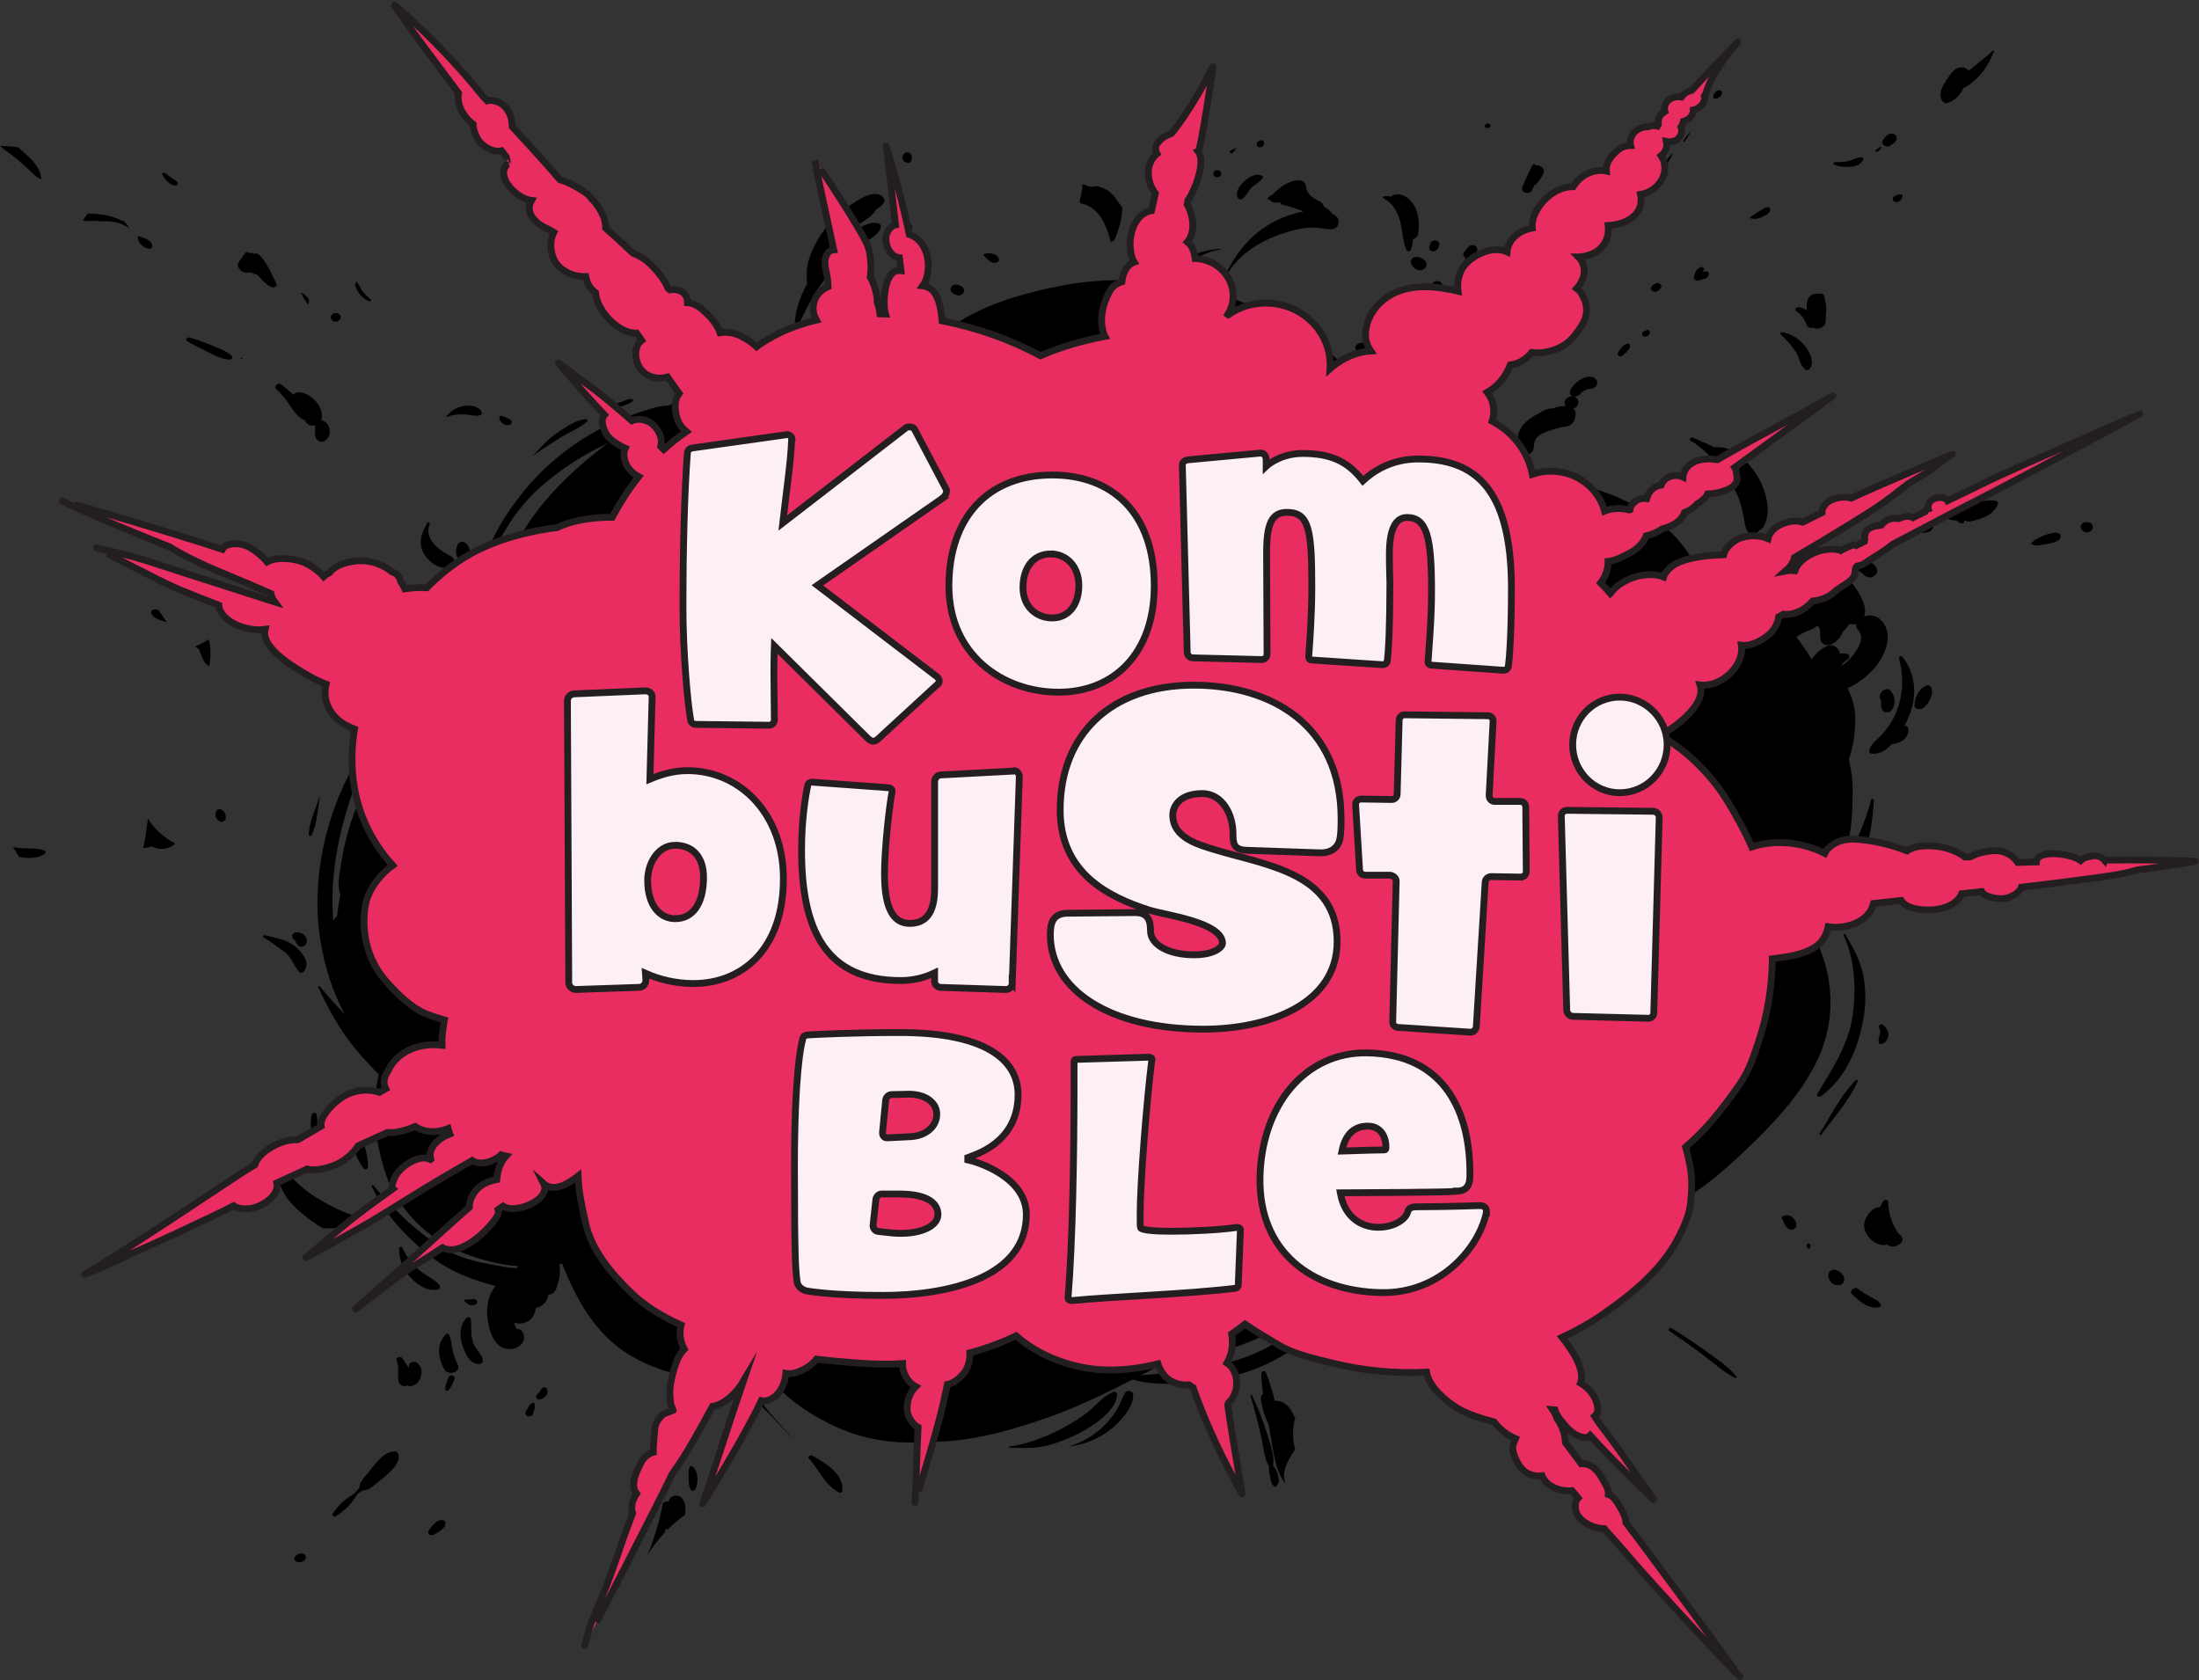 <?xml version="1.0" encoding="UTF-8"?><svg id="Layer_1" xmlns="http://www.w3.org/2000/svg" viewBox="0 0 973.77 743.98"><rect x="0" y="0" width="973.77" height="743.98" fill="#333333" stroke="none"/><defs><style>.cls-1{fill:#fceff5;}.cls-1,.cls-2{stroke:#231f20;stroke-miterlimit:10;stroke-width:3.02px;}.cls-2{fill:#e92d60;}</style></defs><g><path d="M608.29,148.02c-2.13,.34-3.77,1.97-3.56,3.88,.04,.34,.16,.67,.31,.98-.19-.24-.41-.46-.69-.66-1.9-1.32-4.98,.66-4,2.66,.37,.75,.93,1.31,1.85,1.55,1.73,.46,3.39-.6,3.34-2.22-.01-.32-.1-.61-.22-.88,.77,1.05,2.2,1.72,3.71,1.49,2.13-.34,3.77-1.97,3.56-3.88-.19-1.8-2.17-3.26-4.3-2.92Z"/><path d="M631.52,116.25c-.25-.92-1.48-1.77-2.48-2.09-.44-.15-.91-.34-1.39-.39-.44-.04-.87,0-1.28,.16l-.16,.08s-.02-.01-.11,.01c-.59,.15-.99,.66-1.16,1.15v-.02s0,.05-.02,.07c-.02,.05-.05,.11-.06,.16v.04c-.1,.28-.16,.56-.13,.84,.05,.45,.28,.78,.5,1.16,.64,1.11,1.67,2.09,3.17,2.25,1,.11,2.04-.29,2.67-.99,.68-.76,.68-1.56,.45-2.42Z"/><path d="M625.33,89.69c-1.86-2.42-5.26-4.8-8.79-3.07-.24,.12-.42,.29-.52,.49-.93-.24-1.96-.32-3.1-.19-.66,.07-.7,.8-.19,1.02,3.94,1.78,5.72,5.46,6.96,8.97,1.58,4.44,1.16,9.7,3.18,13.88,.31,.64,1.43,.69,1.77-.02,.7-1.48,1-3.12,1.02-4.82,1.14-.36,2.11-1.15,2.32-2.35,.8-4.47,.24-10.15-2.64-13.91Z"/><path d="M636.19,106.56c-.97-.34-2.24,.09-2.65,.99-.36,.79-.75,1.51-.61,2.37,.1,.58,.46,1.07,1.1,1.28,.84,.29,1.6-.01,2.21-.55,.7-.61,.86-1.47,1.12-2.26,.25-.75-.41-1.57-1.16-1.83Z"/><path d="M615.58,151.89l-.32,.05c-1.66,.26-2.92,1.53-2.77,3.01,.15,1.39,1.68,2.53,3.34,2.27l.32-.05c1.66-.26,2.92-1.53,2.77-3.01-.15-1.39-1.68-2.53-3.34-2.27Z"/><path d="M638.28,125.24c-.57-.65-1.29-.73-2.18-.72-.83,0-1.46,.55-2,1.04-.33,.29-.55,.7-.66,1.12-.13,.08-.25,.16-.34,.28-.12,.16-.11,.33,.06,.46,.08,.06,.16,.1,.25,.12,.08,.45,.32,.86,.76,1.11,.97,.55,1.94,.2,2.81-.41,.25-.11,.49-.24,.7-.4,.9-.66,1.36-1.74,.6-2.61Z"/><path d="M659.15,54.74h-.31c-.72-.03-1.39,.44-1.31,1.11,.07,.64,.83,1.02,1.52,.77l.3-.1c.96-.34,.9-1.75-.2-1.78Z"/><path d="M653.37,108.9c-.71-.47-1.97-.55-2.7,.04-.51,.41-.82,.84-1.24,1.3-.23,.25-.39,.48-.58,.77,.21-.33-.23,.26-.29,.33-.23,.25-.38,.62-.45,.92,.06-.28-.15,.34-.17,.46-.13,.59,.66,1.05,1.05,1.42,.01,.01,.03,.01,.05,.02-.1,.2-.2,.39-.3,.58-.18,.35,.32,.72,.68,.45,.57-.43,1.14-.83,1.75-1.21,.1-.07,.21-.16,.3-.26,1.41-.58,2.63-1.85,2.71-3.03,.05-.71-.13-1.35-.8-1.79Z"/><path d="M683.31,74.61c-.64-.82-1.9-1.62-3.15-1.42-.04,0-.09,.02-.13,.03-.02-.08-.04-.15-.07-.23-.17-.5-.96-.4-1.2,.01-1.83,3.15-3.1,6.43-4.59,9.7-1.13,2.49,3.13,4,4.32,1.5,.33-.69,.62-1.39,.88-2.08,.09-.04,.17-.08,.26-.13,1.34-.77,1.99-2.07,2.77-3.24,.81-1.22,1.91-2.86,.91-4.15Z"/><path d="M540.15,75.68c-.17-.09-.33-.19-.52-.24-.57-.14-1.13-.13-1.64,.21-.47,.31-.75,.83-.69,1.33-.07-.58-.03,.03,0,.22,.13,.67,.64,1.21,1.46,1.3,.88,.09,1.94-.5,2.01-1.33v-.07c.05-.52-.08-1.12-.62-1.41Z"/><path d="M540.34,110.2c-9.78,.63-16.96,4.26-23.21,11-.06-.37-.14-.75-.27-1.12-.66-1.99-2.98-3.44-5.21-3.84-1.78-.32-4.03,.27-5.41,1.36-1.45,1.14-3.19,3.31-2.15,5.01,.31,.51,.71,.92,1.2,1.2-.04,0-.07,0-.11,0h-.19c-.57,.04-1.2,.47-1.4,.94-.2,.46-.29,.92,.06,1.33l.11,.12c.48,.55,1.22,.65,1.97,.45l.18-.05c.72-.19,1.15-.95,1.09-1.55-.04-.39-.25-.69-.54-.9,.2,.01,.41,.02,.64,0,.44-.05,.79-.17,1.14-.32,.06,.2,.1,.32,.08,.27,.17,.48,1.12,2.19,.34,.69,.79,1.51,2.5,2.34,4.26,2.13-1.21,2.07-2.21,4.23-3.09,6.4-1.72,4.23-3.47,9.04-2.41,13.41,.19,.77,1.23,.88,1.69,.17,1.75-2.7,2.32-5.62,3.14-8.58,1.14-4.09,2.97-7.93,5.14-11.71,4.28-7.44,13.41-14.68,22.96-16.1,.22-.03,.19-.31-.03-.29Z"/><path d="M519.18,85.29c-.69-1.06-2.41-1.62-3.76-1.2-1.51,.47-2.36,2.09-2.18,3.37,.12,.86,.61,1.66,1.39,2.18,.28,.19,.63,.34,1.01,.45,.91,.38,2.14,.21,2.94-.32,.59-.39,.92-.89,1.06-1.43,.09-.21,.16-.43,.2-.63,.17-.91-.17-1.66-.66-2.42Z"/><path d="M517.86,75.84c-.38-.15-.79-.18-1.21-.12-.78,.09-1.75,.62-1.99,1.32-.13,.37-.31,.77-.39,1.14-.12,.55,.01,1,.16,1.52,.45,1.48,3.04,1.64,4.03,.41,.32-.4,.61-.78,.71-1.27,.06-.26,.07-.52,.09-.79,.09-1-.36-1.79-1.41-2.21Z"/><path d="M558.78,77.77c-3.06-1.29-6.12,.94-8.2,2.86-1.79,1.65-4.07,5.36-2.1,7.36,.39,.4,.95,.44,1.47,.15,1.7-.94,2.7-3.3,3.91-4.68,1.52-1.75,3.91-2.63,5.25-4.52,.32-.45,.22-.94-.33-1.17Z"/><path d="M559.28,62.32c-.34-.23-.94-.3-1.35-.12-.47,.2-.79,.49-1.15,.81-.63,.55-.38,1.54,.24,1.95,.77,.51,2.1,.25,2.47-.62,.29-.69,.56-1.52-.21-2.03Z"/><path d="M547.1,65.6l-.97,.52c-.18,.1-.37,.09-.56,.16-.23,.08-.44,.24-.65,.35-1,.56,.33,1.85,1.11,.98,.23-.26,.44-.48,.54-.81,.1-.32,.57-.7,.8-.97,.15-.17-.08-.35-.28-.24Z"/><path d="M591.29,95.44c-.4-.23-.8-.43-1.21-.62-.87-1.38-2.26-2.47-3.83-3.33-.17-.92-.79-1.8-1.96-2.37-3.27-1.59-5.63-3.13-5.95-6.66-.12-1.26-1.4-2.6-2.94-2.62-4.77-.05-8.82,3.23-11.94,6.35-.65,.27-1.1,.68-1.87,1.22-.42,.29-.28,.9,.26,.95,.22,.02,.43,.07,.62,.13,.17,.43,.52,.8,1.03,.96,1.04,.34,2.06,.36,3.07,.14,.12,.05,.25,.1,.38,.16,.12,.04,.23,.09,.35,.14h-.08c-.4,.07-.39,.53-.02,.6,.88,.15,1.75,.36,2.61,.6,.62,.27,1.25,.5,1.91,.58,1.51,.49,3,1.03,4.51,1.51,.26,.18,.53,.35,.81,.52-5.41,.95-10.79,3.21-14.94,5.64-9.33,5.47-15.25,13.68-19.52,22.48-.16,.32,.39,.51,.56,.19,4.76-8.87,14.45-15.2,24.79-18.57,5.25-1.71,10.64-3.16,16.18-2.5,2.94,.35,8.1,1.97,8.63-2.24,.15-1.21-.25-2.54-1.45-3.24Z"/><path d="M426.04,127.01c-.26-.16-.51-.31-.77-.47-.51-.31-1.07-.4-1.67-.51-1.96-.36-3.46,1.99-2.26,3.25,.4,.42,.78,.76,1.35,1.02,.28,.12,.56,.25,.83,.37,.93,.42,2.23,0,2.87-.72,.8-.9,.69-2.3-.36-2.94Z"/><path d="M535.59,44.74c-.24-.28-.72-.33-1.1-.38-.13-.02-.26-.02-.38-.02,.32,.09,.25,.07-.23-.04-.19-.01-.38,0-.57,.02-.76,.08-1.52,.67-1.59,1.35-.03,.25-.04,.5-.03,.74,.03,.65,.75,1.04,1.45,.98,.06,0,.09,0,.11-.01,.75,.01,1.58-.29,1.86-.97,.06-.14,.1-.28,.14-.41,.07-.12,.15-.2,.32-.38,.25-.25,.24-.64,.03-.89Z"/><path d="M441.29,113.12c-.58-.38-1.21-.63-1.91-.82-1.13-.31-2.52-.3-3.58,.25-.18,.1-.27,.36-.18,.52,.38,.68,1.03,1.31,1.68,1.81,.89,.69,1.8,1.53,3.09,1.55,.99,.02,2.2-.67,1.97-1.68-.16-.7-.4-1.2-1.07-1.64Z"/><path d="M692.57,118.88c-1.79,.35-2.93,1-4.14,2.24-.53,.55-.8,1.52-1.56,1.89-.98,.47-1.91,.88-2.84,1.44-1.37,.82-3,2.29-3.76,3.58-1.03,1.75-.84,2.81-.21,4.55,.11,.31,.67,.23,.72-.09,.19-1.32,1.3-2.89,2.24-3.92,1.53-1.68,3.96-.12,5.84-.97,1.41-.64,2.43-1.33,3.37-2.47,.55-.67,1.08-2.41,1.84-2.83,1.88-1.03,.63-3.84-1.5-3.42Z"/><path d="M709.22,101.82c-.92,.14-1.62,.85-1.54,1.67,.08,.77,.94,1.4,1.85,1.26s1.62-.85,1.54-1.67c-.08-.77-.94-1.4-1.85-1.26Z"/><path d="M740.34,68.03c-3.19,3.73-6.01,8.29-8.07,12.55-.03,.06,.07,.11,.12,.06,3.19-3.76,6.24-8.15,8.3-12.43,.09-.19-.2-.34-.35-.17Z"/><path d="M748,58.92c-.93,1.04-1.7,2.18-2.52,3.29-.3,.4,.35,.73,.63,.31,.77-1.13,1.58-2.24,2.23-3.43,.1-.19-.2-.33-.35-.17Z"/><path d="M761.33,39.99c-.4,.08-.81,.13-1.15,.36-.32,.21-.58,.53-.84,.79-.56,.56-.63,1.28-.69,1.96-.04,.5,.41,.78,.95,.64,.72-.18,1.46-.38,1.97-.9,.22-.23,.43-.47,.62-.71,.34-.42,.32-.84,.34-1.32,.01-.49-.66-.93-1.21-.82Z"/><path d="M688.04,101.07c-1.61,.48-2.62,2.04-3.57,3.19-.53,.64-1.06,1.25-1.45,1.97-.47,.86-.48,1.55-.62,2.46-.08,.49,.51,1.01,1.09,.74,.71-.33,1.41-.5,2.01-.98,.83-.66,1.44-1.33,2.07-2.13,1.03-1.3,2.39-2.67,2.34-4.29-.02-.83-1.06-1.19-1.87-.95Z"/><path d="M683.16,109.69c-4.32,3.35-8.16,6.75-11.7,10.76-.66,.75-1.33,1.49-2,2.24-2.19,.49-3.99,1.86-5.63,3.34-.87,.79-1.45,1.84-1.99,2.82-.63,1.14-.38,2.33-.76,3.49-.04,.13,0,.24,.08,.33-.49,1.07-.7,2.17-.34,3.23,.05,.15,.18,.25,.34,.31-.09,.19-.23,.36-.36,.55-.1,.14-.02,.37,.21,.33,.54-.09,.89-.48,1.07-.91,2.58-.56,4.66-2.96,6.32-4.63,1.85-1.85,5.13-4,5.34-6.6,.17-.2,.33-.39,.5-.59,3.82-4.56,6.94-9.06,9.68-14.13,.21-.39-.37-.81-.76-.51Z"/><path d="M658.07,139.98c-1.12-.29-1.89-.05-2.87,.5-.59,.34-1.06,.8-1.48,1.28-.99,1.13-1.43,2.75-.8,4.01,.59,1.19,2.03,1.43,3.29,.79-.1,.05-.1,.05,0,0,.02-.01,.05-.02,.07-.03l.13-.07,.36-.18c.51-.34,.7-.68,1.01-1.14-.35,.51,.06-.04,.12-.12,.27-.34,.51-.7,.72-1.07,.23-.41,.42-.81,.62-1.23,.48-.96,.07-2.43-1.17-2.74Z"/><path d="M647.07,150.95c-.32,.23-.72,.57-.9,.91-.18,.36-.2,.82-.28,1.19-.06,.28,.29,.4,.53,.27,.35-.2,.71-.39,1.06-.59,.33-.18,.59-.73,.71-1.04,.22-.57-.49-1.21-1.12-.75Z"/><path d="M733.3,125.44c-.35,.16-.68,.35-1.02,.53-.49,.28-.74,.75-1.01,1.18-.73,1.15,.89,2.61,2.23,1.98,.47-.22,.9-.4,1.27-.76,.3-.29,.53-.65,.74-.98,.72-1.14-.88-2.58-2.21-1.96Z"/><path d="M755.82,120.2c-.4-.05-.81-.07-1.21,.07-.29,.1-.56,.27-.83,.43,.25-.36,.54-.7,.69-1.12,.3-.81-.43-1.56-1.42-1.26-1.86,.58-2.79,2.94-2.9,4.47-.06,.82,.59,1.57,1.62,1.44,.82-.1,1.79-.27,2.51-.71,.6,.06,1.23-.11,1.59-.59,.23-.3,.53-.62,.69-.95,.17-.34,.16-.7,.1-1.05-.06-.4-.38-.69-.84-.75Z"/><path d="M783.1,91.78c-1.47-.16-2.61,.89-3.75,1.61-1.54,.97-3,1.71-4.36,2.87-.13,.11-.17,.35,.05,.41,1.9,.49,3.53,.24,5.34-.61,1.53-.72,3.72-1.81,3.55-3.53-.04-.38-.39-.69-.82-.73Z"/><path d="M824.14,69.65c-1.58,.02-3.11,.84-4.58,1.35-2.02,.7-4.73,.9-6.83,.75-.82-.06-1.13,.91-.41,1.2,3.41,1.36,10.97,1.88,12.74-2.21,.27-.62-.23-1.09-.93-1.08Z"/><path d="M832.55,65.03c-.15,.09-.3,.18-.46,.26-.15,.08-.27,.28-.38,.4-.24,.26-.56,.49-.9,.65-.61,.3-.26,1.17,.38,.87,.49-.23,.91-.5,1.31-.85,.42-.36,.53-.68,.54-1.17,0-.21-.31-.28-.48-.17Z"/><path d="M839.48,59.98c-.58-.68-1.9-1.11-2.86-.64-.31,.15-.63,.28-.9,.49-.33,.26-.59,.53-.87,.83-.29,.31-.55,.64-.81,.98-.6,.77-.72,1.72-.08,2.46,.73,.85,2.25,1.05,3.26,.33,.93-.66,2-1.37,2.5-2.34,.36-.7,.25-1.52-.25-2.11Z"/><path d="M404.51,130.04c.07-.05,0-.14-.08-.09-8.05,5.74-14.65,13.32-19.45,21.28-2.95,4.88-4.63,9.93-6.07,15.23-.94,3.45-4.32,12.48-.4,15.08,1.79,1.18,3.24,.74,4.42-.64-.39,1.9-.27,3.73,1.39,5.12,.35,.29,.98,.3,1.43,.15,3.27-1.12,3.5-4.05,3.98-6.74,.71-3.95,1.22-7.89,1.82-11.84,1.31-8.68,5.78-17.35,13.14-23.65,.03-.03,0-.07-.04-.05-7.18,5.11-11.05,11.54-14.71,18.75-1.07,2.11-2.07,4.24-2.96,6.41,.64-3.64,.99-6.87,1.22-7.85,2.75-11.81,5.4-22.58,16.32-31.15Z"/><path d="M402.41,98.62c-1.07-.48-2.1,.02-2.87,.71-.58,.52-.65,1.44-.39,2.06,.38,.87,1.42,1.39,2.49,1.26,1.08-.13,1.98-.9,2.16-1.84,.19-1-.44-1.77-1.4-2.2Z"/><path d="M403.72,68.98c-.24-.78-1.18-1.72-2.23-1.52-1.46,.29-1.98,1.57-1.83,2.72,.17,1.25,1.49,1.93,2.82,1.95,.2,0,.43-.04,.54-.2,.72-.98,1.04-1.83,.69-2.95Z"/><path d="M492.26,85.73c-1.76-1.75-4.17-2.75-6.75-3.38-1.08,.42-2.35,.5-3.37,.19-.98-.3-1.89-.68-2.77-1.13-.14,2.63-.64,5.23-1.33,7.82,.13,.27,.27,.54,.41,.81,7.12,1.33,10.38,7.52,12.27,13.14,.45,1.34,.85,2.72,1.18,4.11,.92-.36,1.7-1.05,2.11-2.18,1.44-4.01,3.04-8.79,2.95-13.19-1.61-2.04-2.81-4.3-4.69-6.17Z"/><path d="M205.97,179.7c-3.85,.47-5.92,2.01-8.26,4.55-.18,.2,.07,.54,.34,.4,2.16-1.08,5.42-1.22,7.76-1.13,2.28,.09,4.57,1.04,6.84,.36,.44-.13,.79-.62,.71-1.01-.57-2.71-4.55-3.53-7.39-3.19Z"/><path d="M224.7,185.16c-.37-.15-.7-.28-1.04-.46-.46-.24-1-.34-1.48-.54-.53-.22-1.23,.26-1.15,.76,.07,.39,.17,.77,.3,1.14,.19,.55,.72,.94,1.16,1.33,.38,.34,.85,.55,1.34,.76,.66,.28,1.97,.26,2.43-.39,.91-1.3-.46-2.17-1.56-2.61Z"/><path d="M106.91,158.48c-.48,.08-.41,.72,.07,.64s.41-.72-.07-.64Z"/><path d="M44.78,98.04c4.63-.4,9.16,.59,12.61,3.12-.71-1.14-1.49-2.16-2.32-3.08-1.32-.54-2.65-1.11-4.03-1.62-3.83-1.41-7.97-1.77-12.14-1.95-.74,.97-1.47,1.95-2.18,2.94,.6,.36,1.41,.51,2.12,.47,2.08-.12,4.12-.25,5.95,.11Z"/><path d="M18.06,77.66c-1.38-5.63-5.95-8.53-10.03-12.48-2.69-.33-5.41-.49-8.03-.55,2.44,2.12,5.28,3.94,7.72,6.02,2.3,1.95,4.5,3.94,6.67,6,1.3,1.24,2.29,2.35,4.03,2.67-.11-.56-.22-1.11-.36-1.66Z"/><path d="M76.48,79.08c-1.13-.76-2.28-1.53-3.28-2.42-.52-.47-1.7-.05-1.31,.66,.62,1.14,1.33,2.28,2.36,3.17,.99,.85,2.32,2.01,3.87,1.54,.36-.11,.6-.47,.55-.79-.15-1.08-1.31-1.56-2.2-2.16Z"/><path d="M61.7,104.72c-.28-.08-.6,0-.81,.18,.29,.55,.39,1.07,.34,1.56,1.05,1.84,2.68,3.83,5.25,3.64,.61-.04,.96-.56,.95-1.04-.04-2.49-3.45-3.72-5.73-4.35Z"/><path d="M121.47,123.66c-.99-1.94-4.08-9.07-7.24-11.19-.31-.12-.63-.19-.96-.19-.5,0-.97,.04-1.41,.11-.01-.14-.02-.27-.03-.41,0-.01,0-.02,0-.03-1.12,.19-2.04,.01-2.75-.41-1.52,1.77-2.85,3.64-3.93,5.6,.19,.77,.51,1.51,1,2.18,1.05,1.45,3.05,1.69,4.83,1.25,.87,.52,1.89,.9,2.95,1.1,.26,.27,.53,.54,.79,.82,.79,.83,5.7,6.85,7.7,4.05,.09-.13,.15-.26,.22-.39-.38-.84-.77-1.67-1.18-2.48Z"/><path d="M148.47,138.62c-1.19,.19-2.1,1.1-1.98,2.16,.11,1,1.21,1.81,2.39,1.63s2.1-1.1,1.98-2.16c-.11-1-1.21-1.81-2.39-1.63Z"/><path d="M136.42,134.75s.04,.06,.06,.08c.1-.14,.18-.3,.23-.49,.64-2.15-1.16-3.67-3.53-4.76,.96,1.92,2.01,3.69,3.23,5.16Z"/><path d="M259.31,185.6c-4.45,.48-8.35,3.3-11.89,5.6-4.6,2.98-7.8,6.64-11.27,10.54-.05,.05,.03,.13,.09,.08,3.52-2.89,7.71-5.24,11.56-7.79,3.9-2.58,8.84-4.26,12.17-7.4,.47-.44-.05-1.09-.65-1.03Z"/><path d="M279.52,176.65c-1.98,.06-3.77,1.27-5.69,1.82-.94,.27-2.2,.56-3.01,1.09-.98,.65-1.85,1.61-2.93,2.1-.12,.05-.06,.2,.07,.16,1.15-.36,2.49-.25,3.66-.42,.99-.15,2.08-.75,2.96-1.17,1.86-.9,4.09-1.25,5.59-2.55,.53-.46-.1-1.05-.65-1.03Z"/><path d="M174,313.06c.05-.09-.11-.17-.17-.08-9.08,12.03-17.14,24.24-22.93,37.72-5.96,13.88-9.35,28.4-10.15,43-.76,13.78,1.15,27.42,5.44,40.49,1.69,5.15,3.89,10.14,6.48,14.96-3.85-4.01-7.58-8.1-11.03-12.33-.26-.32-.89,0-.72,.36,4.25,8.97,8.77,17.66,15.12,25.64,3.26,4.09,6.79,7.98,10.49,11.77,1.58,1.62,3.23,3.16,5.05,4.58,.68,.48,1.41,.89,2.19,1.24-.23-.1,3.57,1.8,2.31,.81,3.2,2.51,9.37-1.37,7.25-4.81-1.78-2.89-5.55-3.12-8.26-5.28-1.12-.89-2.21-1.83-3.27-2.8,.31-.4,.46-.87,.35-1.37-.63-2.81-2.56-4.81-4.41-7.09-2.26-2.79-4.29-5.72-6.16-8.72-3.53-5.68-6.28-11.72-8.54-17.9-.08-.22-.15-.44-.23-.67,1.57-.56,2.96-1.89,2.98-3.49,.07-4.41-.97-8.83-1.71-13.15-.56-3.29-1.15-7.26-2.61-10.3-.17-.35-.62-.53-1.05-.38-1.4,.51-2.28,1.37-2.84,2.4-.39-4.88-.45-9.79-.21-14.68,1.38-27.2,12.09-55.4,26.65-79.88Z"/><path d="M141.43,352.98c-1.71,5.34-4.59,11.21-4.71,16.73-.01,.59,.99,.62,1.24,.13,2.54-5.13,2.69-11.41,3.68-16.83,.02-.12-.17-.13-.2-.02Z"/><path d="M134.92,414.29c-.67-.92-2.63-1.66-3.88-1.41-1.45,.29-2.19,1.59-1.37,2.67,.13,.19,.29,.35,.49,.48,.08,.07,.13,.11,.15,.13,.08,.08,.16,.17,.23,.26-.1-.19-.09-.17,.03,.05,.12,.24,.27,.46,.45,.67-.1-.2-.09-.18,.03,.05,.1,.24,.23,.47,.39,.69,.03,.04,.04,.05,.05,.08,.01,.03,.03,.08,.07,.15,.86,1.8,3.63,1.29,4.17-.51,.37-1.26-.07-2.28-.81-3.31Z"/><path d="M131.99,420.26c-4-4.08-8.99-4.61-14.58-6.11-.68-.18-1.39,.67-.71,1.03,3.2,1.66,5.9,4.01,8.83,5.99,3.65,2.46,4.25,6.21,6.94,9.19,.46,.51,1.53,.6,2-.03,2.75-3.68,.34-7.19-2.49-10.07Z"/><path d="M99.67,360.23c-.25-.85-1.15-1.47-1.96-1.86-.69-.33-1.59,.14-1.9,.71-.9,1.65-.24,3.95,1.61,4.75,.88,.38,1.9-.16,2.32-.86,.55-.92,.2-1.82-.06-2.73Z"/><path d="M19.52,376.57c-2.88-1.1-6.26-.74-9.39-.92-1.45-.08-2.89-.3-4.33-.46,.89,1.4,1.71,2.85,2.63,4.24,4.03,.88,8.55,.64,11.28-1.23,.68-.46,.55-1.34-.19-1.63Z"/><path d="M74.42,371.66c-3.2-2.22-6.99-5.55-8.82-9.29-.86,4.31-1.02,8.75-2.2,13.16,1.23-.03,2.59-.31,3.89-.67,2.87,1.69,7.42,1.38,9.86-.98,.15-.14,.27-.29,.39-.45-1.12-.51-2.18-1.11-3.12-1.77Z"/><path d="M88.37,288.29c1.02,2.28,1.7,5.36,4.19,6.71,.02,.01,.05,.02,.07,.03,.73-3.95,.82-7.9-.12-11.86-2.03,1.14-4.05,2.28-6.19,3.24,.49,.3,1.01,.56,1.55,.78,.17,.37,.32,.75,.48,1.1Z"/><path d="M70.21,270.19c-.66-.26-1.35-.4-2.01-.31-.72,.1-1.48,.75-1.32,1.44,.59,2.44,4.1,3.34,6.92,4.18-1.23-1.74-2.32-3.62-3.59-5.31Z"/><path d="M164.23,132.69c-1.29-1.21-2.65-2.34-3.71-3.73-.55-.72-.93-1.52-1.28-2.32-.35-.82-.89-1.19-1.43-1.9-.03-.04-.11-.02-.12,.03-.16,.62-.59,1.31-.36,1.96,.35,.97,.83,1.85,1.39,2.73,1.09,1.71,2.73,3.22,4.84,3.97,.46,.16,1.04-.39,.66-.73Z"/><path d="M102.67,157.7c-2.02-2.21-5.24-3.16-8.09-4.41-3.4-1.49-6.97-2.73-10.57-3.84-1.11-.34-2.17,1.04-1.13,1.65,2.93,1.7,5.97,3.2,9.05,4.71,2.91,1.43,6.24,3.3,9.69,3.43,.89,.03,1.68-.85,1.06-1.53Z"/><path d="M142.25,186.02s-.03,0-.04,0c.07-.15,.12-.3,.17-.46,1.3-4.8-4.13-11.32-9.64-11.85-1.11-.11-2.13,.37-2.74,1.1-1.84-1.66-3.81-3.19-5.46-4.59-1.25-1.07-3.5,.86-2.31,1.99,2.25,2.12,4.15,4.29,5.8,6.8,1.72,2.61,3.27,5.14,6.19,6.84,.25,.15,.51,.19,.76,.17,.2,.4,.43,.8,.71,1.18,.95,1.29,2.52,1.49,3.91,1.03v.02c-.19,.75-.01,1.41-.04,2.16-.06,1.51-.32,3.21,.95,4.38,.68,.63,1.82,1.14,2.86,.65,4.23-2.01,3.18-8.36-1.11-9.4Z"/><path d="M158.2,481.92c-3.12,5.52-4.01,11.24-3.34,17.24,.71,6.34,2.16,13.12,6.25,18.34,.61,.78,1.83,.13,1.85-.67,.13-5.82-2.23-11.16-3.3-16.82-1.1-5.84-1.39-11.92-.49-17.88,.08-.51-.71-.67-.97-.21Z"/><path d="M140.14,493.34c-.22-.76-1.66-.71-1.95,.02-.68,1.69-.55,3.48-.53,5.22,.03,2.08,.08,3.95,1.48,5.65,.28,.35,1.07,.31,1.23-.16,.64-1.77,.42-3.27,.24-5.06-.19-1.89,.05-3.84-.48-5.67Z"/><path d="M194.6,569.12c-2.06-2.62-5.6-3.99-8.29-6.08-3.48-2.71-6.42-6.72-8.11-10.51-.32-.71-1.45-.37-1.45,.34,0,4.83,1.42,8.88,4.85,12.61,2.8,3.04,7.07,6.39,11.97,5.64,1.1-.17,1.64-1.23,1.03-2Z"/><path d="M210.09,575.29c-1.24-.27-2.52,.52-3.71,.18-.46-.13-.93,.33-.62,.69,.46,.54,.97,1.06,1.59,1.46,.93,.6,2.41,.52,3.36-.06,1.19-.73,.5-2.03-.62-2.28Z"/><path d="M209.97,595.68c-1.8-3.68-1.02-7.63-1.48-11.52-.1-.86-1.36-1.13-1.99-.44-3.01,3.26-3.02,7.7-1.89,11.49,.91,3.05,3.25,9.51,8.04,8.74,.53-.08,.94-.42,1.03-.88,.57-2.7-2.58-5.08-3.71-7.38Z"/><path d="M202.71,604.36c-1.12-2.38-2.02-4.65-2.43-7.24-.34-2.16-.57-4.13-1.5-6.13-.15-.33-.73-.54-1.09-.25-4.82,4.08-3.58,11.19-.85,15.73,1.78,2.96,7.4,1.14,5.87-2.12Z"/><path d="M198.72,609.79c-.68,1.8-1.68,3.68-1.48,5.58,.06,.58,.85,.67,1.27,.28,1.47-1.36,2.03-3.28,2.76-4.97,.64-1.49-1.98-2.38-2.55-.88Z"/><path d="M135.06,688.56c-.45-.52-1.16-.74-1.91-.68-.48,.04-.79,.19-1.21,.4,.55-.28,.06-.06-.04,0-.5,.25-.88,.54-1.22,.94-.61,.73-.44,1.56,.26,2.12,.52,.42,1.35,.61,2.05,.49,.55-.09,.87-.26,1.35-.51,.46-.23,.67-.58,.92-.96,.36-.55,.18-1.34-.21-1.8Z"/><path d="M176.21,643.62c-.2-.44-.69-.83-1.27-.86-5.66-.24-9.98,7.46-13.13,10.87-1,1.09-1.57,1.97-2.3,3.19-.25,.59-.35,1.21-.31,1.83-1.08,1.69-2.52,3.06-4.34,4.09-3.14,2.07-5.39,4.44-7.44,7.36-.6,.86,.4,1.95,1.44,1.26,3.11-2.05,5.64-4.22,7.69-7.14,1.45-2.06,2.18-3.91,5.48-4.45,1.59-.26,2.91-1.47,4.04-2.39,3.61-2.96,12.34-8.98,10.13-13.76Z"/><path d="M195.39,673.13c-.61,.14-1.19,.1-1.73,.48-.6,.42-1.13,.87-1.63,1.38-.82,.84-1.45,1.7-2.1,2.63-.98,1.41,.57,2.84,2.22,1.95,1.07-.57,2.05-1.13,3-1.85,.47-.36,.93-.72,1.32-1.15,.55-.6,.62-1.09,.81-1.77,.25-.89-.83-1.92-1.89-1.68Z"/><path d="M181.7,603.59c-.47,.31-.64,.75-.6,1.2-.02,.06-.03,.12-.05,.2-.09,.23-.12,.46-.12,.7-.77-1.46-1.78-2.67-2.67-4.14-.8-1.32-3.3-.52-2.62,.95,1.32,2.87,.19,6.5,.95,9.54,.36,1.44,2.5,2.3,3.8,1.43,.63,.41,1.46,.57,2.22,.19,.72-.35,1.44-.46,2.06-1.11,.51-.53,.92-1.08,1.21-1.72,.52-1.15,.95-2.67,.78-3.89-.27-1.96-2.16-5.21-4.97-3.36Z"/><path d="M143.08,543.91c6.3,.11,14.37,.26,16.48-4.49-14.51-4.83-32.23-14.62-36.08-28.02-.17,.46-.3,.89-.4,1.27-1.18,4.78-.3,9.31,1.65,13.72,2.04,4.59,5.79,8.41,9.88,11.67,2.11,1.68,5.18,4.18,8.47,5.84Z"/><path d="M388.84,86.05c-4.56-.91-10.06,3.26-13.51,5.65-4.28,2.97-7.8,6.7-10.74,10.68-2.85,3.86-4.85,7.99-6.31,12.33-1.3,3.86-1.16,7.22-.85,10.88-3.69,6.71-6.02,14.07-5.45,21.2,0,.12,.21,.14,.26,.03,4.32-9.14,8.37-17.98,15.31-26.02,3.6-4.18,7.62-8.02,12.17-11.44,3.43-2.58,9.39-4.68,10.34-8.82,.15-.65-.31-1.45-1.05-1.64-4.96-1.32-9.73,3.1-13.28,5.79-.98,.74-1.93,1.51-2.86,2.3,1.68-2.2,3.67-4.21,5.73-6.15,2.68-2.52,6.69-4.21,8.8-7.08,.19-.25,.26-.51,.26-.76,1.43-.82,2.71-1.78,3.62-3.13,1.17-1.75-.64-3.46-2.43-3.82Z"/><path d="M841.75,86.07c-.45,0-.84,.04-1.25,.16-.37,0-.72,.07-1.05,.3l-.59,.39c-.74,.49-.91,1.42-.38,2.04,.53,.62,1.59,.73,2.33,.24,.2-.13,.39-.26,.59-.39,.34-.23,.51-.51,.62-.83,.2-.24,.35-.48,.45-.78,.16-.46-.04-1.13-.72-1.13Z"/><path d="M882.47,22.48c-3.4,3.09-7.12,5.92-10.74,8.84-.15-.27-.37-.51-.67-.69-3.22-1.87-5.6-.23-7.46,2.42-2.32,3.3-5.89,7.87-3.58,11.59,.39,.63,1.12,1.25,2.07,1.05,3.3-.69,5.88-3.59,7.51-6.81,.32-.08,.64-.2,.98-.41,6.46-4.06,9.92-9.39,12.4-15.74,.12-.3-.27-.48-.52-.25Z"/><path d="M899.53,240.55c-.08,.15-.03,.37,.13,.45,2.15,1.14,5.14,.17,7.48-.26,1.94-.36,5.59-1.04,5.34-3.37-.43-3.97-11.82,1.09-12.94,3.18Z"/><path d="M924.61,231.24l-.52-.04c-2.07-.16-3.42,1.85-2.29,3.29,.1,.13,.19,.25,.29,.38,.93,1.19,3.09,1.08,4.12-.06,1.2-1.34,.35-3.42-1.59-3.57Z"/><path d="M904.8,251.02c-.06,0-.05,.09,0,.08s.05-.09,0-.08Z"/><path d="M816.87,328.47c-2.77-10.96-5.7-20.79-11.23-30.73-6.87-12.37-13.93-21.77-25.26-31.16-6.14-5.09-16.66-8.83-26.13-10.67-1.64-3.23-3.69-6.37-6.09-10.16-8.13-12.79-22.64-22.53-38.12-27.99-10.85-3.82-21.92-4.61-33.32-4.3-8.13-9.75-19.77-17.34-32.39-22.1-9.01-3.39-18.71-5.53-28.47-5.54-8.77-12.96-20.72-24.64-31.43-33.4-10.67-8.73-25.06-15.15-38.42-20.19-8.51-3.21-17.64-5-26.66-6.95-8.83-1.91-18.37-1.37-27.49-1.16-14.72,.34-29.28,3.44-43.35,7.71-16.41,4.98-30.48,13.63-42.72,24.32-3.24,2.83-6,6.07-8.25,9.54-2.89-.83-5.85-1.5-8.91-1.92-13.17-1.84-27-1.68-40.39-.32-26.93,2.73-54.64,15.37-75.7,30.37-19.96,14.21-39.07,32.99-47.25,54.41-5.28,13.84-8.76,29.73-6.74,44.38-.39,.26-.79,.52-1.18,.78-13.75,9.35-24.76,21.41-33.94,34.15-9.15,12.7-17.58,25.65-23.46,39.67-5.73,13.67-10.14,28.02-11.02,42.42-1.01,16.47,1.19,31.62,7.69,46.96,2.91,6.88,6.64,13.19,11.2,18.96-3.79,15.26-1.6,30.13,3.07,44.62,2.23,6.93,6.77,13.81,11.75,19.3,10.41,11.48,24.17,17.52,40.61,20.49,8.67,1.57,17.15,.63,25.68-.35,6.02,15.33,14.48,31.19,30.02,40.52,12.79,7.68,30.05,12.18,46.04,9.09,4.21-.81,8.26-1.85,12.17-3.08,.15,.2,.3,.41,.46,.61,6.44,8.56,15.71,16.23,25.68,21.67,9.26,5.04,17.41,8.09,28.4,9.62,8.61,1.2,17.67,.77,26.42,.26,15.5-.91,30.83-5.32,45.35-10.39,13.79-4.82,26.64-11.19,39.52-17.72,4.52-2.29,9.01-4.72,13.36-7.31,.3-.04,.61-.07,.91-.12,16.2-2.23,33.96-5.87,47.6-14.24,1.06,.73,2.14,1.41,3.24,2.03,21.88,12.36,50.57,15.35,75.55,5.25,22.61-9.14,37.65-27.9,48.61-46.59,.95-1.62,1.8-3.25,2.61-4.9,14.11,.96,30.12-2.42,41.56-8.01,16.57-8.1,29.26-19.76,41.81-32.1,10.09-9.92,19.23-20.57,25.5-32.65,9-17.33,8.76-36.4,1.31-53.4-1.8-4.11-4-8.25-6.48-12.29,2.08-2.01,3.95-4.14,5.55-6.4,4.06-5.71,8.35-11.35,11.04-17.62,4.96-11.54,5.04-19.27,5.25-31.37,.13-7.45-1.77-14.82-3.57-21.98Z"/><path d="M601.9,159.77c-2.47-1.08-5.93-1-7.89,1.06-1.21,1.27-1.64,3.22,.16,4.1,1.22,.6,1.79,.92,2.33,2.16,.77,1.75,.85,3.03,.75,4.92-.11,2.12,.7,4.03,3.09,4.86,2.47,.85,6.12-.19,7.05-2.63,1.96-5.13,.24-11.96-5.49-14.47Z"/><path d="M645.89,165.79c-3.46,.2-5.02,3.91-5.91,6.35-.12,.33,.29,.72,.66,.44,2.19-1.63,5.75-3.39,6.02-6.1,.04-.42-.29-.72-.77-.69Z"/><path d="M657.06,159.64c.34,.06-.13-.04-.16-.05-.14-.04-.28-.09-.41-.15-.03-.01-.05-.02-.07-.03-.02-.01-.04-.02-.07-.04-.17-.09-.32-.2-.47-.31-.7-.52-1.87-.31-2.44,.32-.59,.66-.48,1.63,.26,2.11,.83,.54,1.78,.88,2.82,1.02,.89,.12,1.78-.51,1.92-1.27,.16-.84-.5-1.44-1.38-1.61Z"/><path d="M720.73,152.23c-.43,.11-1.04,.14-1.38,.43-.41,.35-.74,.7-1.09,1.09-.31,.36-.63,.72-.94,1.08-.37,.43-.57,1.01-.87,1.48-.59,.94,.97,2.03,1.89,1.26,.36-.31,.74-.58,1.12-.87,.49-.37,.85-.89,1.24-1.34,.34-.39,.65-.76,.92-1.19,.26-.41,.11-.99,.11-1.43,0-.46-.58-.62-1.01-.51Z"/><path d="M730.07,146.24c-.44-.29-1.06-.19-1.42,.19l.02-.02c-.08,.06-.15,.13-.22,.19-.63,.08-1.18,.49-1.29,1.08-.15,.77,.62,1.52,1.54,1.38,.76-.12,1.35-.49,1.73-1.08,.39-.61,.24-1.33-.37-1.73Z"/><path d="M705.53,167.14c-3.12-1.31-7.26,1.62-8.98,3.84-.9,1.16-2.06,2.73-.96,4,.22,.25,.46,.41,.7,.53-.75-.05-1.52,.13-2.14,.55l-.07,.04c-.83,.56-1.45,1.57-1.28,2.48,.09,.46,.26,.9,.52,1.28-1.79-.12-3.84,.2-5.56,.98-2.56-.08-4.76,1.18-6.82,2.5-2.98,1.43-5.85,3.6-7.35,6.11-1.64,2.74-2.34,6.03-1.02,8.85,.84,1.79,4.41,4.15,6.07,1.55,.9-1.41,.48-3.15,1.06-4.66,.86-2.26,3.51-3.45,5.85-4.3,2.51-.91,4.94-1.61,7.59-1.95,2.52-.32,4.16-2,4.35-4.04,.21-.64,.25-1.26,.25-1.97,0-.83-.44-1.49-1.08-1.98,.6-.15,1.15-.44,1.52-.89,.24-.3,.39-.57,.51-.87l-.02,.06c.25-.45,.37-1.01,.28-1.5-.16-.93-.74-1.72-1.76-2.08,.75-.03,1.53-.4,2.22-.79,.35-.2,.48-.5,.46-.8,.43-.29,.89-.57,1.32-.85,.46-.3,.95-.52,1.47-.73,.26-.1,.53-.19,.79-.28,3.5,.47,5.52-3.65,2.08-5.1Z"/><path d="M199.45,246.21c-5.48-2.89-11.79-7.64-9.16-14.28,.24-.62-.72-.97-1.06-.37-2.38,4.19-3.8,7.57-2.25,12.11,1.15,3.38,6.08,8.29,10.69,7.73,3.24-.39,5.02-3.49,1.78-5.2Z"/><path d="M207.59,242.32c-.42-.81-1.18-2.03-2.22-2.29-.91-.23-1.63-.04-2.31,.58-.67,.61-.78,1.62-.99,2.4-.24,.89-.05,2.02,.11,2.9,.26,1.45,1.64,2.53,3.41,2.32,1.62-.2,3.09-1.62,2.83-3.08-.17-.94-.38-1.95-.83-2.82Z"/><path d="M295.91,179.59c-4.87,.15-10.24,2.2-14.82,3.73-4.82,1.61-9.46,3.61-13.93,5.87-9.05,4.57-16.99,10.23-24.28,16.78-6.93,6.22-13.24,13.99-18.23,21.44-2.66,3.97-4.96,8.06-6.94,12.29-1.98,4.21-2.65,7.86-3.23,12.24,0,.05,.07,.07,.09,.02,3.82-7.79,7.9-15.82,13.01-23.12,5.26-7.51,11.65-13.63,19.33-19.33,7.41-5.5,15.51-10.24,24.14-14.1,4.25-1.9,8.66-3.52,13.13-4.94,4.45-1.42,9.32-1.95,13.65-3.58,4.91-1.85,2.87-7.44-1.93-7.3Z"/><path d="M201.97,299.26c-8.09,5.72-15.29,11.3-21.59,18.57-6.46,7.46-11.55,15.89-15.72,24.41-4.4,8.97-8.55,18.3-11.01,27.76-1.29,4.95-2.23,9.95-3.01,14.96-.65,4.15-1.7,9.78,1.34,13.22,.59,.67,1.69,.61,2.33-.04,2.91-2.93,2.94-7.33,3.32-10.94,.48-4.53,.96-9.04,1.71-13.56,1.63-9.82,3.57-19.72,7.74-29.07,3.77-8.47,8.76-16.55,14.67-24.09,5.83-7.43,12.51-15.16,20.35-21.07,.1-.08-.01-.21-.12-.14Z"/><path d="M196.86,289.91c-.33,.8-.61,1.67-.47,2.51,.14,.87,.5,1.42,1.32,1.89,.37,.21,.9,.12,1.1-.27,.25-.49,.49-.88,.58-1.42,.09-.56,.21-1.14,.46-1.67,.8-1.73-2.27-2.78-2.99-1.04Z"/><path d="M205.21,261.34c-4.1-.5-5.76,2.88-6.12,7.04-.32-.85-.67-1.68-.95-2.58-.28-.92-1.65-.83-2.28-.23-.14,.13-.27,.25-.41,.38-.08-.06-.16-.11-.21-.16-.38-.31-.93-.51-1.45-.56-1.36-.14-2.86,.43-3.73,1.37-.55,.59-.82,1.6-.43,2.28,.3,.52,.58,.97,1.25,1.21l.11,.02,.06,.03c.49,.17,.97,.18,1.45,.1-.38,2.27-.46,4.48,.09,6.69,.56,2.26,1.66,4,4.18,4.92,1.39,.51,2.72,.35,3.87-.18,.49,.24,1.03,.37,1.61,.35,.55,.28,1.23,.4,1.81,.3,2.82-.5,2.69-2.73,2.1-4.7-.7-2.34-1.07-4.58-1.14-7.02-.04-1.63-1.05-6.6,.57-7.82,.61-.46,.43-1.32-.39-1.42Z"/><path d="M247.32,557.21c-.45-1.87-1.72-3.37-4.06-3.61-1.94-.2-4.56,.83-5.22,2.62-2.79-.58-5.99,1.56-7.82,3.56-.51,.55-.93,1.16-1.3,1.79-4.55-.11-8.92-1.2-13.49-2.03-7.61-1.38-14.13-3.55-20.34-7.5-11.59-7.38-21.34-17.02-29.74-27.09-.29-.34-.97,0-.77,.39,6.1,12.75,15.76,23.28,27.7,32.2,6.07,4.54,12.9,7.6,20.43,10.01,2.16,.69,4.4,1.36,6.69,1.93-3.46,4.41-4.17,9.7-3.45,14.86,.62,4.49,2.54,12.4,8.91,13.06,5.22,.53,9.08-4.1,6.29-7.92-.48-.66-1.43-1-2.37-.99-.52-.89-.88-1.89-1.21-2.87,1.69,.63,3.66,.66,5.61-.22,2.76-1.25,3.73-3.66,4.04-6.17,1.48-.28,2.93-1.02,4.13-2.37,.9-1.01,1.3-2.23,1.48-3.47,1.43-.17,2.73-.92,3.36-2.46,1.82-4.44,2.21-9.19,1.13-13.69Z"/><path d="M236.6,621.44c-.11-.3-.55-.36-.83-.19-.69,.41-1.25,.92-1.66,1.55-.42,.65-.62,1.36-1.08,1.98-.62,.84-.47,1.96,.66,2.34,1.01,.35,2.34-.26,2.47-1.26,.1-.77,.43-1.45,.61-2.2,.18-.77,.09-1.5-.17-2.23Z"/><path d="M242.26,615.08c-.37-.73-1.71-1.05-2.31-.24-.2,.27-.45,.52-.62,.81-.17,.29-.23,.38-.34,.52-.08,.09-.16,.18-.25,.26,.28-.28-.52,.77-.29,.44-.17,.24-.29,.36-.44,.48-1.32,1.02-.27,2.79,1.42,2.27,1.06-.33,2.01-.91,2.56-1.78,.55-.87,.7-1.87,.26-2.76Z"/><path d="M289.59,664.77c-.39-.26-.95-.25-1.35,.02-.13,.09-.24,.21-.36,.32,.03-.03-.08,.06-.33,.29-.15,.13-.27,.28-.36,.46-.14,.39-.3,.77-.51,1.13,.1-.17-.33,.67-.33,.68,.02-.09-.15,.33-.19,.41-.5,.95,.62,1.92,1.72,1.52,.42-.15,.81-.35,1.2-.57,.51-.29,.83-.94,1.07-1.4,.53-.99,.45-2.19-.56-2.86Z"/><path d="M298.77,647.66c-1.39,1.77-2.48,3.57-3.58,5.49-.54,.93,1.19,1.55,1.68,.58,.51-1,1.02-2,1.54-3.01,.46-.9,.71-1.89,1.03-2.83,.11-.32-.45-.49-.66-.23Z"/><path d="M333.78,615.23c-1.84-3.82-3.74-7.72-4.35-11.89-.52-3.54,1.55-7.23-.45-10.4-.42-.67-1.49-.57-2.14-.22-7.14,3.85-1.98,16.04,.97,20.52,2.74,4.16,7.54,7.62,11.16,11.21,3.98,3.93,7.69,8.06,11.51,12.11,.04,.04,.12,0,.08-.05-5.72-6.69-13.02-13.49-16.77-21.27Z"/><path d="M359.73,644.6c-.94-.53-2.29,.48-1.52,1.31,4.43,4.82,7.04,11.71,13.24,14.96,.56,.3,1.53,.12,1.59-.59,.7-7.35-7.06-12.18-13.31-15.68Z"/><path d="M306.03,649.02c-.06-.03-.15-.03-.19,.03-.96,1.24-.93,2.67-.91,4.1,.04,2.19-.15,4.35,.83,6.39,.38,.81,1.62,.75,2.08-.02,1.64-2.77,1.49-8.79-1.8-10.48Z"/><path d="M294.36,678.69c.2-.67,.4-1.34,.58-2.01,.12,.3,.31,.58,.55,.82,2.4-2.44,5.01-4.67,7.8-6.62,.55-2.85,.23-5.8-1.41-7.56-1.4-1.51-4.56-1.37-5.47,.71-.14,.31-.23,.62-.31,.93-1.09-.31-2.52,.1-2.74,1.39-1.1,6.37-2.97,12.56-5.22,18.74-.45,1.23-.98,2.47-1.55,3.71,2.23-3.56,4.83-6.99,7.76-10.12Z"/><path d="M777.78,210.09c-3.49-5.43-10.22-12.97-18.51-12.02-.07,0-.13,.03-.19,.06-2.99-1.66-6.12-2.85-9.48-4.35-.9-.41-1.82,.92-.95,1.39,4.38,2.38,8.31,6.55,11.44,10.05,3.65,4.07,6.54,8.32,8.85,13.11,2.13,4.41,2.88,8.98,3.73,13.7,.39,2.16,1.81,6.35,5.25,4.07,.5-.33,.86-.76,1.14-1.24,.85-.38,1.56-.99,2.04-1.88,3.77-6.91,.55-16.86-3.33-22.9Z"/><path d="M799.76,153.9c-2.47-3.49-5.92-5.98-10.64-6.79-.53-.09-.99,.56-.63,.91,2.58,2.49,5.07,5.1,6.9,8.07,1.52,2.47,1.62,5.75,4.14,7.61,.48,.36,1.34,.23,1.72-.23,2.46-2.95,.38-6.95-1.49-9.58Z"/><path d="M807.84,131.19c-.11-.8-.88-1.27-1.78-1.21-.38,.04-.77,.06-1.15,.05-2.33-.11-3.88,1.09-4.51,2.99-.47,1.41-.4,2.91-.15,4.42-1.02-.6-2.18-1.06-3.43-1.39-1.24-.33-2.46,1.15-1.27,1.85,2.42,1.42,3.65,3.92,4.65,6.23,.45,1.04,1.69,1.28,2.69,.94,2.2,1.27,5.63-.13,5.59-2.98-.03-1.97,.34-3.93,.23-5.88-.1-1.78-.64-3.32-.87-5.03Z"/><path d="M830.76,251.21c-1.33-2.1-3.96-3.24-6.58-3.72-3.06-.56-5.12,.56-7.76,1.74-1.73,.77-.81,3.03,1.04,2.4,1.34-.45,3.3,.26,4.51,.66,1.46,.48,2.55,1.42,3.57,2.4,2.76,2.67,7.18-.41,5.23-3.47Z"/><path d="M825.47,272.99c1.57-3.88-1.48-9.35-3.62-12.41-2.73-3.91-6.38-7.07-10.95-9.36-4.44-2.23-9.55-3.53-14.82-3.23-7.39,.41-12.75,2.89-18.92,6.28-.15,.08-.09,.31,.09,.32,11.56,.06,23.57-.97,32.07,6.09-5.3-2.79-11.68-3.68-17.71-1.44-.13,.05-.15,.23-.01,.27,3.44,1.04,6.76,2.37,9.83,4.04-1.23-.14-2.42-.2-3.49-.15-2.76,.12-6.11,.94-8.71,2.52-6.52,.6-12.99,2.56-18.41,5.69-.99,.58-1.14,1.65-.88,2.52,.41,1.35,1.1,2.14,2.43,2.88,1.52,.85,3.69-.59,2.95-1.97,3.17-.39,6.34-.66,9.5-.73,.12,1,.49,1.9,1.27,2.58-2.22,1.72-4.19,3.77-4.58,6.16-.41,2.53,1.98,4.89,5,4.45,3.64-.53,5.65-2.92,8.32-4.95,2.5-1.89,5.06-2.9,7.96-4.14,.78-.34,1.41-.78,1.9-1.28,2.66,1.19-.15,6.09,2.75,8.01,2.92,1.94,6.61-1.64,7.82-3.72,.35-.59,.62-1.16,.84-1.72,.13-.1,.26-.2,.38-.3,.86-.74,1.42-1.53,1.76-2.34,.4-.2,.75-.48,1.03-.84,.9,.38,1.84,.4,2.73,.14-.19,.87,0,1.78,.76,2.56,3.76,3.85-1.02,10.27-4.36,13.66-.94,.96-2,1.77-3.13,2.49,.71-1.24,1.57-2.4,2.93-3.1,1.27-.66,.63-2.44-.69-2.53-1.2-.08-2.08-.11-2.81-.02-.13-2.36-2.95-4.6-5.78-3.28-4.36,2.04-6.86,5.63-8.97,9.4-2.03,3.62-4.39,8.93-2.53,12.72,.88,1.79,3.73,2.76,5.68,1.28,.9-.69,1.58-1.46,2.14-2.28,.85,.07,1.7,.07,2.55,.05,1.36,2.32,2.22,4.65,2.44,7.76,.43,5.98-.37,11.86-2.12,17.74-1.67,5.61-6.28,10.85-6.85,16.59-.53,5.36,5.87,4.49,9.05,1.76,4.81-4.13,6.86-10.46,8.7-15.86,1.94-5.72,2.55-11.64,2.54-17.51,0-3.08-1.04-8.76-3.44-13,5.06-2.3,9.53-5.92,12.66-9.79,3.01-3.73,5.28-8.81,5.19-13.3-.1-4.75-4.19-10.97-10.48-8.72Z"/><path d="M855.01,231.3c-.61-.48-1.46-.72-2.3-.62-2.51,.31-5.6,.69-8.06,.16-.4-.09-.66,.34-.56,.61,.6,1.65,1.27,2.63,3,3.58,1.76,.97,4.1,1.23,6.17,.75,1.13-.26,2.06-.8,2.47-1.72h0c1.02-1.01,.39-2.24-.71-2.77Z"/><path d="M883.65,221.77c-3.04-.5-6.06,.12-9.03,.91-.34-.33-.72-.64-1.16-.95-1.87-1.32-4.33-.65-5.91,.79-.54,.49-2.19,1.97-3.11,1.67-2.67-.89-5.79,2.12-3.76,4.16,1.56,1.56,3.55,2.15,5.6,2.06,.7,.61,1.41,1.25,2.41,1.4,.4,.06,.83-.18,.99-.5,.15-.3,.19-.61,.18-.91,.83,.46,1.82,.68,2.76,.47,5.18-1.1,10.49-3.01,12.11-7.85,.21-.62-.45-1.15-1.07-1.25Z"/><path d="M836.97,305.74c-.68-.69-1.71-.81-2.62-.27-1.42,.85-1.99,1.96-2.03,3.39-.01,.51,.29,.83,.7,.97-.26,2.66,0,5.75,2.65,5.63,2.19-.1,3.13-2.62,3.25-4.15,.17-2.26-.31-3.91-1.96-5.58Z"/><path d="M842.44,290.84c-.58-.73-1.69,0-1.49,.75,2.03,7.63,1.86,15.63-1.03,23.26-1.32,3.47-3.34,6.68-5.84,9.65-2.14,2.54-5.88,4.84-6.37,8.08-.09,.59,.34,1.1,1.01,1.18,3.35,.39,6.41-1.46,9.01-4.18,1.96-.35,4.35-1,5.6-2.28,1.47-1.5,2.24-3.47,1.44-5.32-.22-.5-.93-.71-1.48-.43,1.19-2.25,2.08-4.36,2.62-5.86,3.04-8.49,2.2-17.74-3.48-24.84Z"/><path d="M855.05,304.16c-.32-.59-1-.88-1.75-.63-3.79,1.26-5.42,5.66-5.52,8.81-.07,2.05,2.96,2.09,4.23,.94,2.41-2.19,4.57-6.29,3.04-9.12Z"/><path d="M828.56,354.28c-3.54,13.48-10.39,27.52-20.07,38.74-4.96,5.75-10.92,10.53-17.58,14.74-3.65,2.31-7.48,4.43-11.28,6.53-3.18,1.76-6.11,3.67-7.06,6.9-.28,.94,.5,2.23,1.58,2.48,7.42,1.69,16.73-5.53,22.44-9.27,7.21-4.72,13.69-10.37,18.7-16.9,4.66-6.07,8.08-12.66,10.4-19.58,2.67-7.96,3.56-15.38,4.15-23.52,.05-.72-1.09-.85-1.28-.13Z"/><path d="M817.19,413.85c-.25-.42-1.05-.16-.83,.3,5.08,10.68,5.72,24.31,3.98,35.92-1.89,12.64-8.85,23.22-15.64,34.42-.5,.82,.78,1.64,1.58,1.05,11.31-8.25,16.54-21.64,18.78-33.73,1.18-6.39,1.25-12.91,.18-19.22-1.15-6.76-4.52-12.8-8.04-18.76Z"/><path d="M821.75,478.38c-6.8,6.89-11.16,15.89-16.08,23.8-.24,.39,.47,.74,.75,.37,5.59-7.58,12.59-15.31,16.2-23.74,.21-.48-.47-.82-.86-.42Z"/><path d="M834.09,453.98c-1.01-1.01-2.65,.16-1.94,1.29,1.25,1.98-.7,4.24-.2,6.3,.11,.46,.49,.8,1.08,.73,2-.22,2.8-2.03,3.14-3.52,.39-1.73-.88-3.59-2.08-4.8Z"/><path d="M790.17,538.36c-.84,0-1.48,.81-.89,1.38,.08,.66,.42,1.23,.71,1.8,.43,.85,.86,1.59,1.58,2.37,1.15,1.25,3.47,.68,3.84-.94,.55-2.37-2.29-5.72-5.23-4.61Z"/><path d="M800.75,550.71c-.54,.07-.92,.58-.72,1.02,.18,.4,.3,.87,.67,1.15,.17,.13,.54,.1,.67-.09,.27-.39,.25-.83,.3-1.26,.05-.47-.35-.89-.92-.82Z"/><path d="M813.04,562.42c-1.76-.62-3.41,.72-3.39,2.25,0,.31,0,.6,.06,.9,.12,.7,.54,1.24,.93,1.84,.84,1.32,2.03,1.78,3.78,1.73,.8-.02,1.6-.64,1.9-1.26,1.19-2.41-.85-4.61-3.28-5.46Z"/><path d="M832.79,577.49c-1.13-1.66-2.97-2.34-4.76-3.37-1.86-1.07-3.64-2.07-5.28-3.39-1.51-1.21-4.07,.99-2.7,2.32,2.73,2.66,7.33,6.92,12.03,5.82,.77-.18,1.11-.79,.71-1.38Z"/><path d="M840.73,546.39c-2.89-4.3-4.53-9.01-4.59-14.15,0-.84-1.52-1.22-2.05-.45-.63,.9-1.15,1.83-1.58,2.79-3.69,0-6.27,4-6.92,6.94-.86,3.91,2.87,8.7,7.1,9.67,1.16,.27,2.21,.21,3.11-.06,1.27,1.04,3.01,1.2,4.6,.25,.26-.15,.52-.31,.78-.46,2.14-1.28,1.41-3.67-.44-4.53Z"/><path d="M691.06,522.18c-1.71,.06-3.17,1.54-3.44,2.92-.58,3.02,1.09,5.44,2.51,8.03,1.21,2.22,1.76,4.69,1.94,7.19-1.35-.09-2.75,.37-3.84,1.66-3.19,3.75-3.62,9.33-5.42,13.69-2.11,5.11-5.09,9.85-9.03,14.12-4.39,4.75-10.75,8.21-16.6,11.42-5.16,2.83-13.07,5.29-16.48,9.88-.26,.35-.2,.84,.28,.99,5.69,1.77,13.44-1.37,18.76-3.44,7.35-2.86,14.31-6.45,19.99-11.53,3.11-2.78,5.69-5.85,7.88-9.13-.04,.13-.07,.26-.11,.39-2.16,7.66-6.06,13.02-11.79,19.17-5.57,5.98-11.89,11.29-18.4,16.49-.43,.34,.02,.88,.52,.6,7.92-4.45,16.06-8.87,22.91-14.59,6.73-5.61,12.49-13.72,15.61-21.25,3.57-8.63,6.83-18.23,6.97-27.32,.11-6.88-1.87-19.66-12.29-19.28Z"/><path d="M683.49,601.76c-.54,.53-.59,.79-1.1,1.3,.18-.18-.32,.24-.4,.29-.34,.23-.25,.16-.64,.31-.92,.34-1.41,1.26-1.07,2.06,.37,.84,1.37,1.09,2.32,.83,1.82-.49,3.9-1.91,4.16-3.65,.26-1.66-2.03-2.37-3.27-1.14Z"/><path d="M768.9,609.52c-3.48-4.28-8.46-7.52-13.03-10.88-5-3.68-10.28-7.1-15.59-10.44-.87-.55-1.92,.62-1.07,1.19,4.72,3.17,9.35,6.45,13.88,9.82,4.92,3.67,9.56,7.96,15.08,10.94,.47,.25,1.08-.22,.74-.63Z"/><path d="M565.96,653.46c-.43-1.5-.88-3.22-2.24-4.26,.86-4.5-1.13-9.38-2.41-13.61-1.84-6.07-4.16-11.93-6.9-17.7-.17-.35-.74-.13-.64,.23,1.76,5.99,3.36,12.05,4.73,18.14,.96,4.29,1.16,9.33,3.53,13.22-.39,1.41,.12,2.83,.35,4.21,.29,1.76,.4,3,1.63,4.4,.4,.46,1.1,.28,1.41-.18,1.05-1.54,1.03-2.77,.54-4.46Z"/><path d="M573.54,641.84c-1.33-4.62-1.26-9.51,.06-14.2-.11,0-.23,0-.34,0-.06-.17-.13-.34-.21-.5-1.2-3.03-3.18-5.68-6.2-6.61-.79-.24-1.58-.28-2.33-.16-1.07-4.3-2.32-8.57-4-12.63-.41-.98-1.99-.5-1.98,.47,.06,3.08,.36,6.17,.79,9.25-.42,.05-.8,.29-.87,.72-.36,2.42,.46,4.68,1.11,6.97,.55,1.93,1.09,3.61,2.08,5.21,.23,1.15,.46,2.3,.68,3.45,1.46,7.51,1.87,15.95,6.31,22.53,.11,.17,.28,.27,.45,.33-1.65-4.84,1.01-9.94,4.43-14.83Z"/><path d="M583.36,579.47c-2.92-.25-5.18,3.44-6.69,5.14-5.34,6.03-12.16,10.75-19.85,14.26-8.67,3.96-18.27,5.99-27.75,7.36-10.18,1.47-20.81,3.01-31.07,3.02-.04,0-.08,.05-.04,.08,6.87,3.44,14.76,3.56,22.73,3.46,9.27-.12,18.68-1.73,27.62-4.14,8.05-2.17,15.68-5.66,22.49-10.07,5.71-3.7,13.76-9.89,14.97-16.28,.27-1.43-.84-2.68-2.41-2.82Z"/><path d="M492.87,616.43c-3.54,1.51-5.98,4.12-8.6,6.63-3.19,3.04-7.01,5.58-10.94,7.83-7.54,4.33-17.46,8.61-26.38,9.66-.34,.04-.38,.52-.02,.53,4.64,.08,8.74,.39,13.4-.29,5-.73,10.04-2.64,14.57-4.66,7.28-3.25,19.29-10.7,19.82-18.44,.06-.84-.81-1.71-1.86-1.26Z"/><path d="M498.36,616.63c-1.3,1.89-1.87,3.96-2.89,5.97-1.4,2.8-3.41,5.45-5.63,7.82-4.18,4.47-10.19,8.2-16.38,10.12-.04,.01-.02,.06,.02,.06,7.23-1.07,13.36-3.52,18.83-8.01,4.47-3.67,9.73-9.7,9.49-15.19-.06-1.38-2.54-2.07-3.44-.76Z"/><path d="M755.21,389.45l.09,.55c0,.05,.1,.04,.1-.01l-.09-.55c0-.05-.1-.04-.1,.01Z"/></g><path class="cls-2" d="M932,380.94c-.39-.46-.87-.87-1.46-1.2-1.3-.73-3.08-1.07-4.51-.56-.73,.09-1.45,.24-2.34,.53-.91,.29-1.67,.78-2.3,1.39-4.2-3.24-19.5-5.04-19.64,.58-2.75,.08-5.5,.17-8.24,.25-1.83-2.88-5.59-5.17-9.62-5.22-3.41-.04-7.97,.89-11.46,2.75-.78,.02-1.57,.04-2.35,.06-.26-.25-.57-.5-.93-.73-5.29-3.39-11.62-4.62-17.99-4.13-2.28,.18-4.87,.86-6.64,2.12-1.68-.67-3.45-1.21-5.08-1.75-5.8-1.89-12-3.04-18.11-3.41-4.54-.27-9.28,1.27-11.99,4.35-.52,.59-.95,1.24-1.29,1.92-4.94-2.48-10.22-4.05-15.96-4.58-5.23-.48-11.31-.01-16.36,1.74-2.97-6.85-6.65-13.47-10.57-19.96-6.17-10.21-15.43-20.12-25.94-26.93-1.52-.99-3.07-1.92-4.63-2.82,3.81-1.23,7.22-3.72,10.16-6.28,4.61-4.01,9.96-9.9,8.08-15.74,7.28,.9,14.32-4.63,17.03-10.14,1.16-2.34,1.63-4.93,1.26-7.44,4.22,.54,8.89-2.05,11.75-4.33,2.49-1.98,4.36-5.1,4.79-8.23,.71-.37,1.41-.76,2.09-1.18,5,.57,9.89-2.26,12.99-5.83,3.52-.29,7.44-1.96,9.44-3.91,2.85-2.78,7.14-3.87,8.98-7.5,.4-.79,.16-4.13,1.49-4.19,2.11-.11,3.85-1.68,5.41-2.68,3.31-2.13,7.09-4.35,10.19-6.92,14.94-7.94,29.96-15.76,45.05-23.49,10.81-5.54,61.37-32.53,64.19-34.13,.16-.09-54.72,23.71-65.73,29.03-6.45,3.11-12.89,6.24-19.32,9.37-.03-.05-.05-.09-.09-.16-.26-.34-.6-.61-1.02-.8-.39-.18-.8-.34-1.23-.41-.95-.16-1.95-.01-2.86,.2-1.93,.46-3.65,2.26-3.42,4.04,0,.1-.03,.19-.02,.29,0,.14,.03,.28,.07,.41-.73,.19-1.24,.67-1.4,1.29-1.8,.88-3.59,1.75-5.39,2.63-1.73-1.06-4.11-.5-6.42,.43-.05-.01-.09-.04-.14-.04-2.14-.38-4.38,.17-5.97,1.39-.56,.43-1.08,.96-1.5,1.56-2.14,.35-3.92,.34-5.95,1.88-.95,.72-1.56,2.73-1.38,3.82,.02,.25,.04,.42,.06,.52-.13,.33-.2,.66-.22,1-1.2,.59-2.4,1.18-3.6,1.76-.54-.28-1.18-.37-1.78-.13-1.44,.58-2.81,1.19-4.18,1.88-.28,.14-.58,.31-.88,.5-.29-.13-.6-.24-.94-.31-7.12-1.62-17.2,2.92-19.36,9.2-.51-.04-1.03-.07-1.57-.08-.86,0-1.72,.09-2.57,.25,1.79-1.55,3.57-3.81,3.95-5.97,5.88-3.47,11.75-6.96,17.58-10.5,6.12-3.71,12.21-7.43,18.17-11.32,5.16-3.36,9.78-7.12,14.56-10.82,2.39-1.43,4.77-2.86,7.15-4.3,4.39-2.65,8.06-6.18,12.45-8.77,.31-.18-38.44,16.28-44.75,19.39-3.05-.98-7.04-.22-9.49,1.18-1.6,.92-2.98,2.39-3.38,4.08-.08,.32-.11,.72-.09,1.15-2.84,1.41-5.67,2.81-8.51,4.22-3.71-1.11-7.51-.13-10.71,1.57-2.07,1.1-4.25,3.38-4.68,5.71-4.03-1.77-9.6-1.5-13.11,.11-2.87,1.32-5.75,4.07-6.55,7.05-6.5,.22-13.62,.87-19.4,3.16-2.89,1.15-4.76,2.73-6.43,5.03-.4,.55-.64,1.09-.78,1.62-3.5-1.34-7.55-1.23-11.33-.33-4.72,1.13-9.69,4-12.21,7.65l-.02,.02c-1.37-1.6-2.82-3.15-4.31-4.66,2.18-2.77,3.36-6.14,3.31-9.54,3.35-.31,7.02-2.36,9.69-3.75,3.05-1.59,6.06-4.41,7.16-7.52,2.58-.64,5.09-1.67,6.96-3.07,2.07-.48,4.04-1.28,5.65-2.25,1.96-1.18,3.66-2.98,4.38-5.02,2.28-.91,4.26-2.2,5.51-3.81,1.95-1.07,3.85-2.62,4.74-4.44,3.02-.08,5.84-.72,8.55-1.82,1.6-.65,3.13-1.63,3.94-3.04,.93-1.63,.38-3.2,.18-4.91-.08-.72-.33-1.38-.69-1.98,.81-.58,1.63-1.16,2.44-1.74,13.79-10.01,41.63-30.34,41.28-30.14-14.93,8.55-30.24,16.53-45.28,24.93-2.07,1.16-4.12,2.34-6.15,3.53-4.12-.62-8.34-.51-11.69,1.82-1.95,1.36-3.4,3.63-3.52,5.84-2.06-.99-4.84-.84-6.87,.3-1.36,.76-2.29,1.93-2.81,3.26-.16,.02-.33,.04-.49,.08-3.42,.8-5.08,3.19-5.88,5.95-1.48-.14-2.88-.17-4.44,.78-1.69,1.03-2.69,2.51-3,4.14-.11,.03-.22,.05-.33,.08-3.33-.94-7.17-.81-10.21,.22-.21,.07-.42,.19-.64,.28-2.66-9.87-11.83-17.31-22.98-17.67-3.17-.1-6.21,.4-9.02,1.36-1.96-10.13-8.64-18.71-17.82-23.52,1.09-3.42,.96-7.2-.7-10.44-.42-.83-.91-1.59-1.46-2.29,4.8-2.72,8.35-7.29,10.18-12.15,4.04-.58,7.29-2.72,9.51-5.56,4.44,.6,9.03-.44,12.9-2.41,4.41-2.24,7.16-6.07,9.48-9.93,2.85-4.74,2.41-9.39-.58-14.09-.46-.72-1.09-1.36-1.83-1.9,1.34-1.43,2.16-3.07,2.87-5.04,.9-2.5,.27-5.89-1.41-8.08-.22-.29-.48-.55-.74-.81,.15,0,.3,0,.45-.02,6.25-.56,10.79-3.56,12.33-8.89,.46-1.61,.6-3.34,.39-5.04,7-.35,13.61-3.73,14.48-9.9,.18-1.31,.14-2.61-.15-3.84,3.74-.65,6.76-2.63,8.95-5.81,2.24-3.25,2.51-7.89,.14-11.34,.22-.17,.43-.34,.63-.54,1.27-1.24,2.02-2.99,1.85-4.7,0-.07-.03-.14-.04-.2,0-.29-.03-.59-.08-.88,.47,.1,.95,.16,1.43,.15,1.35-.03,3.12-.55,3.91-1.55,.29-.36,.57-.73,.85-1.09,.51-.9,.53-1.48,.56-2.48,.01-.45-.1-.91-.3-1.36,.37-.49,.59-.97,.81-1.62,.05-.16,.11-.31,.16-.47,.05-.16,.08-.33,.11-.49,.56-.14,1.11-.32,1.62-.61,1.37-.77,2.33-2,2.66-3.4,.08-.33,.11-.67,.11-1.01,.14-.02,.27-.04,.41-.07,1.26-.32,2.08-1.03,2.96-1.8,.63-.55,.98-1.2,1.28-1.92,.34-.81,.48-1.6,.27-2.39,1.48-1.76,.6-7.07,14.76-23.99,.26-.31-18.6,19.36-20.44,21.49-1.81,.41-3.63,1.46-4.43,2.91,0,.01-.01,.03-.02,.04-1.7-.28-3.36-.1-4.8,.71-1.37,.77-2.33,2-2.66,3.4-.18,.76-.13,1.55,.08,2.31-.12,.08-.25,.16-.37,.24-.88,.57-1.36,1.05-1.89,1.89-.36,.57-.53,1.25-.54,1.96-.04,.11-.08,.22-.11,.34-.1,.43-.1,.87-.02,1.3-.17,.23-.32,.46-.45,.7-.5-.13-1.02-.2-1.56-.2-.84,0-1.66,.18-2.4,.51-.87,0-1.76,.1-2.49,.29-3.44,.88-5.73,3.81-5.51,6.95,.02,.35,.09,.69,.18,1.04-1.79,.02-3.55,.5-4.95,1.53-3.1,2.27-6.24,5.91-5.8,9.77-5.94-1.23-11.85,2.21-14.69,6.94-5.73-.02-11,3.49-14.08,7.4-2.38,3.03-4.48,7.11-4.04,10.89-5.3,.99-9.62,4.16-10.89,8.92-.14,.52-.23,1.08-.28,1.65-6.13-2.78-14.13,.95-18.22,5.25-2.79,2.93-4.13,7.7-3.52,12.14-2.13-.52-4.34-.91-6.6-1.26-8.39-1.31-16.96-.9-23.94,3.38-6.39,3.92-10.5,10.69-10.42,17.63,.02,2.14,.89,4.62,2.34,6.75-6.57,.48-12.39,3.2-17.12,7.09-.34,.28-.63,.61-.97,.9,.02-.34,.07-.66,.08-1,.48-15.06-11.86-27.67-27.56-28.17-6.53-.21-12.6,1.74-17.52,5.14-.06-.04-.12-.07-.18-.11,1.35-2.27,2.22-4.84,2.31-7.63,.29-9.17-7.22-16.84-16.77-17.15-.01,0-.03,0-.04,0-.34-2.7-1.19-5.59-3.42-7.37,3.59-4.21,2.74-11.6-.09-16.5,.09-.62,.18-1.23,.27-1.85,2.87-3.89,8.15-16.98,4.63-21.65,1.06-.36,6.75-38.3,6.57-37.93-8.82,18.29-18.61,30.38-18.83,30.37-2.43-.08-6.58,3.79-6.63,5.64-.02,.74,.04,1.53,.31,2.25,.08,.23,.18,.43,.29,.63-.14,.1-.27,.21-.39,.32-4.85,4.55-4.2,12.13-.33,17.25-.58,2.55-1.14,5.1-1.71,7.65-2.32,.29-4.6,1.82-6.14,3.86-3.64,4.8-4.22,12.47-2.07,17.92,.14,.34,.33,.67,.55,1-.88,.34-1.7,.83-2.4,1.52-1.65,1.63-2.77,4.38-3.05,7.16-2.25,.68-4.22,2.11-5.41,4.25-3.22,5.8-4.92,13.25-2.25,19.61,.05,.12,.11,.24,.17,.35-5.49,1.06-10.89,2.34-16.29,4.02-4.13,1.29-8.24,2.82-12.3,4.55-13.25-7.23-28.43-12.46-43.53-15.47-.12-1.8-.36-3.6-.73-5.4-.81-3.93-2.21-9.14-7.52-10.05-.11-.02-.22-.02-.33-.03,4.44-6.13,3.17-19.77-5.92-22.75-4.54-21.39-10.37-39.51-10.32-39.18,2.69,19.99,1.81,14.94,4.2,34.96-2.56,.52-4.23,3.69-4.29,5.77-.08,3.27,1.69,8.11,5.98,8.83,.02,0,.03,0,.05,0,.23,1.88,.45,3.76,.67,5.63-7.31-1.03-7.75,12.96-7.33,16.6,.09,.79,.26,1.68,.51,2.61-.82-.03-1.65-.05-2.47-.07-.22-1.74-.62-3.49-1.24-5.05,.18-2.19-.57-4.65-1.1-6.62-.39-1.45-1.05-3.07-1.99-4.55,.67-4.3,.28-8.88-.74-12.88-1.48-5.82-23.92-39.24-23.9-39.17,2.67,13.86,8.2,38.1,8.54,39.88-1.09,.07-2.13,.57-2.77,1.58-1.73,2.73-1.29,5.42-.57,8.45,.51,2.17,.71,4.26,.76,6.34-2.3,.98-4.22,2.57-5.37,4.69-1.68,3.11-1.61,6.99,.18,10.1-8.88,2.11-17.31,5.51-24.81,10.62-.56,.38-1.11,.77-1.65,1.17-3.34-3.05-7.58-5.46-10.66-6.05-1.89-.36-3.78-.46-5.52-.17-1.1-3.42-4.12-6.9-6.59-9.17-2.18-2.01-4.65-3.95-7.88-4.11l-.05-.9c-.19-3.66-4.11-5.44-7.64-4.82-.12-.16-.39-.36-.82-.59-1.65-4.02-4.61-7.59-7.91-10.83-1.44-1.41-4.58-3.74-7.63-4.77-1.89-1.79-3.8-3.56-5.71-5.34-2.1-1.95-4.23-3.86-6.41-5.74,.12-4.01-2.05-8.11-4.69-11.39-.43-.53-.97-1.11-1.59-1.68-.54-.81-1.21-1.56-2.04-2.22-1.69-1.35-7.32-4.9-11.97-6.22-5.75-6.83-20.02-22.34-21.1-23.47,.07-5.44-3.21-11.78-10.35-11.62-.28,0-.51,.07-.71,.16-.68-.7-1.36-1.41-2.05-2.11C194.72,18.69,173.82,1.33,173.95,1.51c16.18,22.93,12.36,17.15,29.13,39.74-1.04,4.91,2.11,10.57,6.44,13.78,0,2.11,.73,4.26,2.03,6.52,1.85,3.21,6.63,6.13,10.58,5.23,.66,.88,1.32,1.75,1.98,2.63,.41,1.69,.77,3.12,.8,3.1-2.84,2.39-2.08,6.05-.27,8.83,2.16,3.32,6.38,6.91,10.7,7.42-.7,1.2-1.11,2.46-.95,3.99,.23,2.26,1.72,4.22,3.5,5.83,1.58,1.43,3.89,2.41,5.83,3.4,.51,.26,1.02,.57,1.54,.89-1.96,3.6-1.61,8.47,.1,12.12,2.25,4.82,8.35,7.71,14.04,7.47,.49,2.79,1.78,5.27,4.29,7.13,.66,7.92,9.81,18.08,18.21,17.93,.75,1.05,1.49,2.11,2.24,3.17-3.82,2.94-3.03,9.47-.27,12.95,2.86,3.6,7.67,4.47,11.73,3.32,1.71,2.43,3.44,4.86,5.16,7.29-2.6,3.17-1.95,8.47-.48,12.15,.71,1.78,2.02,3.42,3.65,4.75-3.55,2.42-6.87,5.06-9.98,7.88-.45-.42-.9-.84-1.35-1.27,.86-3.62-.52-7.1-3.72-9.92-1.65-1.46-4.42-2.32-6.69-2.13-.82,.07-1.65,.28-2.35,.62-3.76-3.26-7.54-6.5-11.39-9.68-6.79-5.63-14.18-10.51-21.16-15.93-.15-.12,10.12,12.06,15.54,17.83,1.62,1.72,3.22,3.46,4.83,5.18-2.11,2.29-.32,7.03,1.33,9.16,1.54,1.99,3.8,3.44,6.07,4.73,.62,.35,1.23,.65,1.84,.9-1.44,3.08-.16,7.3,2.33,9.87,.99,1.02,2.21,1.94,3.56,2.68-4.45,5.64-8.32,11.7-11.67,18-4.75-.06-9.59,.38-14.51,1.33-3.3,.64-6.7,1.77-10,3.26-1.19,.12-2.35,.26-3.42,.43-14.14,2.22-27.99,6.45-39.53,14.05-5.36,3.54-10.24,7.65-14.65,12.15-3.24-.28-6.62,.02-9.73,.46-.53-1.17-1.15-2.28-1.88-3.33-.39-1.61-1.45-3.39-3.32-4-.17-.06-.34-.1-.51-.16-3-2.47-6.78-4.19-11.2-4.82-5.03-.71-13.29,.95-16.36,5.1-1.02,.5-1.93,1.08-2.69,1.78-2.29-2.73-6.34-5.24-8.51-6.19-4.08-1.79-12.15-2.8-16.53-.3-2.3-2.8-5.62-5.31-8.2-6.68-3.35-1.77-9.76-2.25-11.63,1.1-23.85-7.9-72.17-21.89-72.13-21.87,15.9,7.56,32.29,14.22,48.76,20.77,10.89,6.87,23.88,11.66,35.72,16.72,3.07,1.31,6.13,2.65,9.19,3.99,.18,1.25,.83,2.55,1.68,3.72-.1-.03-.21-.07-.31-.1-12.75-4.16-25.56-8.16-38.31-12.3-6.35-2.06-12.69-4.16-19.06-6.17-7.04-2.22-14.02-3.7-21.21-5.38-.07-.02,28.78,15.17,35.57,17.99,6.13,2.55,12.32,5.01,18.55,7.4,.1,3.42,3.59,6.56,6.88,8.26,3.3,1.71,9.21,3.18,13.59,2.46-1.92,7.99,12.32,16.58,19.39,20.58,2.44,1.38,5,2.67,7.65,3.65-1.32,5.41,.32,11.36,4.99,15.51,2.13,1.89,4.74,3.38,7.57,4.39-.12,.67-.23,1.34-.32,2.03-2.41,18.42,.64,36.03,12.19,52.11,1.52,2.12,3.23,4.19,5.06,6.21-6.62,4.85-11.42,11.76-12.34,19.05-1.43,11.28,1.19,22.77,9.25,32.11,4.36,5.06,11.65,12.38,18.5,14.85,2.79,1.01,5.21,1.81,7.48,2.46-.04,.21-.09,.41-.13,.62-.72,3.93-1,7.3-.94,10.53-6.8-.75-13.47,.61-18.52,4.63-2.26,1.8-4.29,4.2-5.36,6.82-1.54,2.21-2.31,4.67-1.3,7.24,.07,.19,.17,.38,.27,.56-.93,.55-1.86,1.1-2.79,1.65-6.51-2.19-13.3-.53-18.3,3.43-2.96,2.34-8.11,7.36-7.55,11.58-3.03,1.75-6.06,3.5-9.09,5.27-.39,.23-.79,.46-1.18,.69-4.78-.2-9.62,1.79-13.22,4.22-1.81,1.22-3.34,2.63-4.57,4.32-.62,.87-.98,1.71-1.27,2.57-9.87,5.75-44.4,29.97-75.46,48.61-.29,.17,14.49-5.96,21.27-9.55,2.94-.93,37.25-16.89,44.82-20.91,2.96,1.99,7.58,1.57,10.88,.23,4.42-1.79,9.14-5.74,8.24-10.35,4.49-2.05,8.98-4.11,13.46-6.17,4.01,1.02,9.19-.49,12.44-1.8,3.47-1.41,7.73-4.76,10.13-8.49,1.67-.76,3.32-1.52,4.99-2.27,2.66-1.2,5.32-2.41,7.97-3.63,2.77,.26,5.69-.34,8.35-1.19,1.25-.4,2.58-.87,3.88-1.44,2.6,1.75,6.04,2.5,9.26,2.21,1.79-.17,3.6-.62,5.34-1.3,.17,.8,.43,1.6,.75,2.37-5.38,2.15-9.7,6.33-8.43,11.2-.05,.04-.1,.08-.15,.12-3.81-1.89-8.69,.75-11.52,2.97-3.25,2.54-4.82,5.28-5.53,9.02-.07,.39,.11,.75,.41,1-4.22,3.04-8.43,6.09-12.6,9.18-9.12,6.75-17.38,14.16-25.99,21.35-.21,.17,20.01-10.74,29.68-16.54,10.21-6.13,20.17-12.55,30.44-18.61,4.52-2.67,9.07-5.29,13.63-7.91,2.25,1.66,5.63,1.21,8.11,.31,1.55-.57,3.42-1.54,4.7-2.82,.69,.22,1.39,.41,2.1,.55-2.65,2.9-3.67,6.66-4.03,10.36-2.37,.41-4.7,1.37-6.18,2.25-3.52,2.11-6.06,6.15-5.95,10.03-7.63,6.63-14.96,13.48-22.51,20.19-9.57,8.5-28.85,25.68-28.68,25.55,9.76-7.41,19.29-15.25,29.87-21.77,3.18-1.96,6.32-3.99,9.44-6.05,8.46,4.5,21.33-8.99,24.24-14.05,.57-1,.63-1.96,.36-2.82,.74-.51,1.48-1.03,2.22-1.54,.12,.08,.23,.17,.36,.24,3.07,1.69,7.78,.61,10.71-.62,3.34-1.41,6.85-3.63,7.36-7.08,.12-.84-.05-1.68-.43-2.43h0c4.36,3.89,10.88-.09,14.5-2.88,.23-.18,.47-.37,.71-.56,.23,7.01,1.73,13.61,3.32,20.85,2.59,11.75,10.97,21.93,19.88,30.58,6.3,6.12,14.06,10.81,22.4,14.57-.93,3.47-.38,7.31,1.43,10.67-1.47,1.51-2.62,3.41-3.38,5.39-1.47,3.85-2.52,7.86-2.93,11.94-.21,2.15-.02,4.26,.19,6.42,.11,1.12,.84,2.19,1.18,3.27l-.03,.07c-1.86,.79-4.11,1.25-5.38,2.68-1.66,1.87-2.66,3.78-2.79,6.21-.14,2.74-.68,6.29-.59,9.7-2.49,.6-4.38,2.52-5.46,4.67-1.8,3.56-4.51,8.83-2.54,12.75,.17,.33,.37,.62,.6,.88-1.57,2.36-2.74,5.66-1.83,8.4,.03,.08,.07,.16,.1,.23-1.96,5.1-3.86,10.21-5.59,15.35-2.59,7.71-5.3,15.38-8.47,22.91-1.4,3.31-2.8,6.62-4.14,9.95-1.41,3.5-1.88,6.96-3.12,10.43-.02,.07,33.11-63.71,38.74-75.85,6.89-9.53,12.45-20.06,17.91-30.06,2.89-.35,5.75-2.28,7.59-3.82,2.16-1.81,4.33-4.29,5.98-7.07-6.15,17.97-11.75,36.09-17.91,54.03-.1,.28,18.64-29.85,25.98-45.65,2.32,.56,4.98-.83,6.66-2.44,2.6-2.5,3.91-6.14,4.22-9.66,1.37,.21,2.75,.17,3.98-.19,3.97-1.15,7.28-3.3,9.58-6.1,2.65,.31,5.29,.6,7.92,.83,10.33,.94,19.99,1.82,30.18,1.12-.03,4.01,1.92,8.07,5.82,10.2-3.11,3-4.32,7.74-3.59,11.75,.26,1.44,2.32,5.24,4.65,6.28-.61,11.08-.67,22.16-1.39,33.26,0,.11,9.22-29.27,12.63-44.23,.61-2.66,1.17-5.32,1.72-7.99,3.44-.54,7.21-4.46,8.3-6.48,1.12-2.09,1.84-4.9,1.67-7.56,.53-.14,1.07-.26,1.6-.41,6.47-1.8,12.84-4.24,18.89-7.09,10.62,9.37,25.95,14.85,40.29,15.11,7.83,.14,15.29-.91,22.51-2.71,.86,2.68,2.58,5.27,4.38,6.66,2.65,2.03,6.16,2.92,9.44,2.66,.54,.48,1.13,.9,1.77,1.21,.05,.14,.1,.28,.15,.43,5.68,16.15,12.95,31.35,21.49,46.58,.28,.5-6.89-39.62-6.28-40.09,5.01-3.84,5.49-13.99-.37-17.83,.54-.92,.98-1.92,1.35-2.93,.99-2.7,1.3-6.55,.69-9.91,2.03-1.37,3.98-2.84,5.94-4.37,4.8,3.29,9.87,6.29,14.88,9.25,7.06,4.18,16.35,6.16,24.51,8.16,13.34,3.27,27.24,4.51,40.98,3.88,1.11,6.36,8.23,12.67,13.69,15.93,4.81,2.88,10.66,4.6,16.23,6.08,2.46,3.21,5.6,5.74,9.46,7.4-.81,1.84-1.58,3.62-1,5.81,.72,2.72,1.93,5.37,3.91,7.62,2.06,2.35,5.76,3.54,8.85,3.04,.57,1.32,1.49,2.55,2.65,3.54,2.66,2.27,6.94,3.4,10.65,3.06,.89,1.07,1.8,2.14,2.7,3.21-1.86,1.98-1.56,5.63-.06,7.84,2.28,3.37,7.18,5.7,11.62,5.75,2.98,3.4,5.99,6.77,9.02,10.14,3.87,4.97,37.47,42.08,50.96,55.32,.15,.14-43.3-59-48.96-66.24-.47-.6-.94-1.23-1.41-1.85-.09-2.55-1.54-5.09-2.88-7.36-1.02-1.74-2.58-4.38-4.89-5.17,.07-.6,.02-1.23-.18-1.86-.63-2.04-1.81-3.98-2.95-5.85-1.12-1.83-2.72-3.97-4.86-5.03-1.04-.51-2.72-1.07-4.08-.88-2.34-3.12-4.67-6.24-6.98-9.37-.06-3.24-1.13-6.43-2.85-9.34-.21-.35-.46-.69-.75-1.01-.41-1.41-1.09-2.81-1.97-4.12,.3,.03,.61,.05,.93,.06,.63,1.97,1.99,3.88,3.3,5.45,2.48,2.96,5.49,6.4,9.88,6.75,1.08,.08,1.9-.3,2.45-.91,9.02,10.15,28.91,29.3,28.78,29.12-8.36-11.38-15.9-23.18-24.7-34.37-.68-1.1-1.39-2.2-2.12-3.27,.84-.69,1.39-1.72,1.37-3.1-.05-3.08-1.61-6.18-3.85-8.6-1.01-1.09-2.32-2.18-3.77-2.98,1.65-4.38-1.41-10.53-3.89-14.29-1.21-1.84-2.62-3.94-4.24-5.94,6.36-2.99,12.47-6.39,18.12-10.31,13.37-9.3,26.54-20.2,33.59-34.33,2.3-4.61,4.69-9.81,5.18-14.98,.95-10.03,.61-14.34-2.19-24.44-.02-.06-.04-.12-.06-.19,3.89-3.41,7.59-6.99,11-10.9,4.62-5.29,8.74-10.96,12.76-16.63,4.46-6.29,6.75-13.55,9.06-20.7,3.67-11.37,5.46-23.25,5.61-35.19,6.23-.8,12.78-1.58,18.03-4.62,3.95-2.29,5.94-5.72,6.7-9.56,4.07,.63,8.31,.08,11.98-1.5,4.32-1.86,7.17-4.89,8.11-8.8,1.71-.19,3.42-.37,5.14-.56,2.36-.26,4.72-.52,7.08-.78,2.63,4.35,11.65,4.66,16.27,3.89,4.64-.77,9.09-3.2,10.54-6.84,2.95-.32,5.9-.65,8.84-.97,1.22,2.36,6.09,3.07,8.42,3.15,3.37,.13,8.16-2.07,9.14-5.1,9.78-1.09,19.52-2.37,29.27-3.65,7.23-.95,15.08-1.88,22.09-4.01,8.7-.94,26.23-3.83,25.84-3.85-13.45-.53-26.85-.66-40.26-.49Z"/><g><path class="cls-1" d="M417.33,220.66l-55.38,38.54,52.63,40.24c1.57,1.13,1.57,2.65,.98,3.21l-26.91,24.75c-.79,.57-2.16,1.7-4.32-.38l-41.43-41c-.2,4.72-.2,9.45-.2,13.79,0,6.61,.2,13.04,.2,19.08,0,1.32-1.18,2.27-2.36,2.27l-32.4-.38c-1.37,0-2.36-.95-2.36-2.27-1.37-7.56-3.34-30.23-3.34-49.12,0-25.89,.59-50.64,1.96-68.96,.2-1.13,.98-1.89,2.36-2.08l41.63-5.86c1.18-.19,2.36,.95,2.36,2.08l-.2,.19c-.39,10.2-2.36,22.86-3.93,36.84l54.79-42.32c.79-.38,2.94-.38,3.53,.76l14.14,26.83c.2,.76,0,2.46-1.77,3.78Z"/><path class="cls-1" d="M468.71,306.52c-24.74,0-48.51-16.63-48.51-47.05s17.48-49.13,45.76-49.13c26.31,0,45.17,16.63,45.17,49.13,0,29.66-17.68,47.05-42.42,47.05Zm-3.34-61.22c-8.25,0-12.37,6.61-12.37,14.93s5.89,13.42,12.96,13.42,11.78-5.67,11.78-14.36-5.7-13.98-12.37-13.98Z"/><path class="cls-1" d="M667.91,295.1c-.2,.95-.79,1.7-2.16,1.7h-.2l-32.01-2.27c-.59-.19-1.18-.57-1.18-1.32,.39-6.05,1.57-18.9,1.57-31.55,0-23.24-1.96-32.5-10.8-32.5s-7.85,15.12-7.85,20.59c0,2.84,.2,5.67,.2,8.5,0,19.08-.59,30.23-1.18,34.58-.2,.94-.98,1.51-2.16,1.51h-.2l-31.22-2.08c-.79,0-1.18-.76-1.18-1.32v-.19c.39-5.48,1.37-18.14,1.37-30.61,0-25.51-1.18-33.25-11-33.25-6.68,0-9.03,4.91-9.03,17.76v.38l.2,44.59c0,1.32-.98,2.46-2.36,2.46l-30.63-.76c-1.18,0-2.36-1.13-2.36-2.46l-2.16-82.76v-.19c0-1.32,1.18-2.08,2.36-2.27l32.4-3.02c1.18,0,2.16,1.13,2.36,2.46v3.4c1.18-1.13,7.07-5.67,16.11-5.67,12.18,0,19.83,3.21,26.71,12.09,4.71-4.35,12.76-9.64,24.55-9.64,24.15,0,41.24,11.9,41.24,57.25,0,19.27-.79,30.23-1.37,34.58Z"/><path class="cls-1" d="M307.03,435.54c-7.46,0-14.92-1.7-21.21-4.53l.2,3.02c0,1.7-1.18,3.21-3.14,3.21l-27.88,.94c-1.57,0-3.14-1.32-3.14-3.02l-.59-124.89c0-1.51,1.37-3.02,3.14-3.02l31.42-1.32c1.77,0,3.14,1.32,2.95,2.83l-.98,36.28c4.52-1.89,10.01-3.78,16.69-3.78,22.78,0,42.42,18.7,42.42,47.8,0,31.93-18.85,46.48-39.87,46.48Zm-8.05-61.22c-7.66,0-12.18,8.13-12.18,15.49,0,11.53,5.69,17.01,12.18,17.01,7.66,0,12.57-6.43,12.57-18.33,0-8.88-4.72-14.17-12.57-14.17Z"/><path class="cls-1" d="M448.23,435.54c0,1.32-1.18,2.65-2.75,2.65h-.2l-28.67-.94c-1.57,0-2.75-1.32-2.75-2.65v-3.78c-4.32,2.08-9.43,3.4-14.92,3.4-33.39,0-43.99-22.48-43.99-57.82,0-13.6,1.77-24,2.75-28.72,.2-.76,.98-1.32,1.77-1.32h.2l33.58,2.46c.98,0,1.77,.57,1.77,1.51v.38c-1.18,6.05-3.34,24.94-3.34,36.28,0,16.06,4.32,21.92,11.19,21.92s11-4.35,11-15.3v-47.61c.2-1.7,1.37-2.84,2.94-2.84l32.01-1.7s0-.19,.2-.19c1.18,0,2.36,1.13,2.36,2.65l-3.14,91.63Z"/><path class="cls-1" d="M593.28,371.79c-1.16,4.46-4.93,6.14-9.28,5.86l-32.19-1.12c-5.51-.28-5.8-3.07-5.8-7.25,0-8.93-4.93-17.86-13.63-17.86-9.86,0-13.05,5.58-13.05,9.48,0,10.04,11.02,13.11,19.43,15.62,22.33,6.7,53.35,10.32,53.35,40.45,0,27.62-30.45,38.78-59.15,38.78-42.33,0-67.85-17.86-67.85-41.85,0-5.3,1.16-9.21,7.25-9.49l29.57-.28c6.38-.28,7.54,3.35,7.54,8.09,0,6.14,8.12,10.6,19.14,10.6,10.15,0,12.76-3.91,12.76-5.02,0-9.49-25.52-12.55-32.47-14.79-18.27-5.86-39.43-16.46-39.43-44.36,0-33.48,22.62-55.24,59.15-55.24,34.22,0,65.24,17.58,65.24,59.15,0,2.51,0,6.42-.58,9.21Z"/><path class="cls-1" d="M673.45,388.4l-13.14-.21c-1.31,0-2.63,1.05-2.63,2.53l-3.94,64.05c-.22,1.26-1.31,2.32-2.41,2.32h-.22l-31.97-2.11c-1.31,0-2.41-1.05-2.41-2.32v-.21l1.53-62.15v-.21c0-1.27-1.31-2.32-2.63-2.53h-10.95c-1.53,0-2.63-1.05-2.63-2.32l-1.75-28.87v-.21c0-1.27,1.09-2.32,2.41-2.32l13.58,.21c1.31,0,2.41-1.05,2.41-2.32l.88-32.66c0-1.48,1.09-2.53,2.41-2.53l37.01,.42c1.09,0,2.19,1.05,2.19,2.32l-1.75,32.87v.21c0,1.47,1.09,2.53,2.41,2.53h11.39c1.31,0,2.41,1.05,2.41,2.53l.22,28.44c0,1.48-1.09,2.53-2.41,2.53Z"/><path class="cls-1" d="M732.34,448.6c0,1.26-1.09,2.32-2.41,2.32h-.22l-33.07-.84c-1.53,0-2.63-1.26-2.85-2.53l-2.41-86.18c0-1.47,1.09-2.53,2.63-2.53l38.1,.42c1.31,0,2.63,1.27,2.63,2.74l-2.41,86.6Zm-15.11-97.55c-11.39,0-20.81-9.48-20.81-21.28s9.42-21.07,20.81-21.07,21.02,9.48,21.02,21.07-9.2,21.28-21.02,21.28Z"/><path class="cls-1" d="M658.19,537.04c-3.3,15.54-20.29,35.83-46.44,35.37-31.33-.55-54.36-18.41-53.79-50.84,.56-32.01,20-55.8,47.43-55.32,34.57,.6,46,26.59,45.51,54.86-.09,5.4-3.14,6.39-5.94,6.34,0,.21-3.04,.57-51.45,.77,1.97,11.05,9.46,15.14,16.59,15.26,6.27,.11,12.15-2.91,13.3-6.84,.24-1.45,1.55-2.26,3.93-2.22,18.16-.1,26.81-.57,27.89-.55h.22c1.73,.03,2.79,1.09,2.77,2.34v.83Zm-52.3-38.34c-5.62-.1-9.99,2.95-11.65,11.02,7.57-.29,17.95-.52,18.81-.5,.43,0,.65-.2,.67-1.03,.09-4.99-2.43-9.4-7.83-9.49Z"/><path class="cls-1" d="M549.28,544.8l-.94,23.98c0,.78-.3,1.55-1.24,1.71-21.81,2.65-53.1,3.58-72.57,5.45-.94,0-1.56-.47-1.56-1.25v-.15c2.03-24.45,2.65-64.47,2.65-92.35v-11.99c0-.94,.47-1.09,1.71-1.09l31.29-.94h.16c.77,0,1.39,.32,1.39,1.09q0,.16-.15,.31c-2.18,17.29-5.14,54.04-5.14,68.36,0,3.43,0,5.61,.3,5.92,.94,.93,6.39,1.4,13.39,1.4,9.51,0,21.66-.62,29.13-1.71h.32c.62,0,1.24,.31,1.24,1.09v.15Z"/><path class="cls-1" d="M390.45,573.65c-21.23,0-32.37-1.74-33.76-2.09-1.22-.52-3.13-1.39-3.66-3.65-.7-4.87-1.22-9.74-1.22-51.16s2.96-54.12,3.48-55.86c.35-1.74,.35-2.44,2.96-2.61,1.92-.17,19.67-1.04,40.2-1.04,37.42,0,52.38,11.83,52.38,27.5,0,21.75-19.84,26.8-22.27,27.84v1.04c4.18,.87,25.93,7.66,25.93,24.19,0,27.67-33.76,35.85-64.04,35.85Zm8.01-44.9h-8.18c-1.22,0-2.44,1.39-2.44,2.61l-1.22,11.14v.35c0,1.04,.87,2.26,2.09,2.44l6.27,.7c1.57,.17,2.96,.17,4.18,.17,9.05,0,16.19-3.31,16.19-8.35,0-4.35-3.66-9.05-16.88-9.05Zm4.18-44.2h-.35l-7.48,.17c-1.22,0-2.44,1.04-2.61,2.44l-1.39,14.27v.35c0,1.04,.7,2.09,1.91,2.09h.17l10.44-.52c6.44-.35,11.49-4.35,11.49-9.92s-5.57-8.88-12.18-8.88Z"/></g></svg>